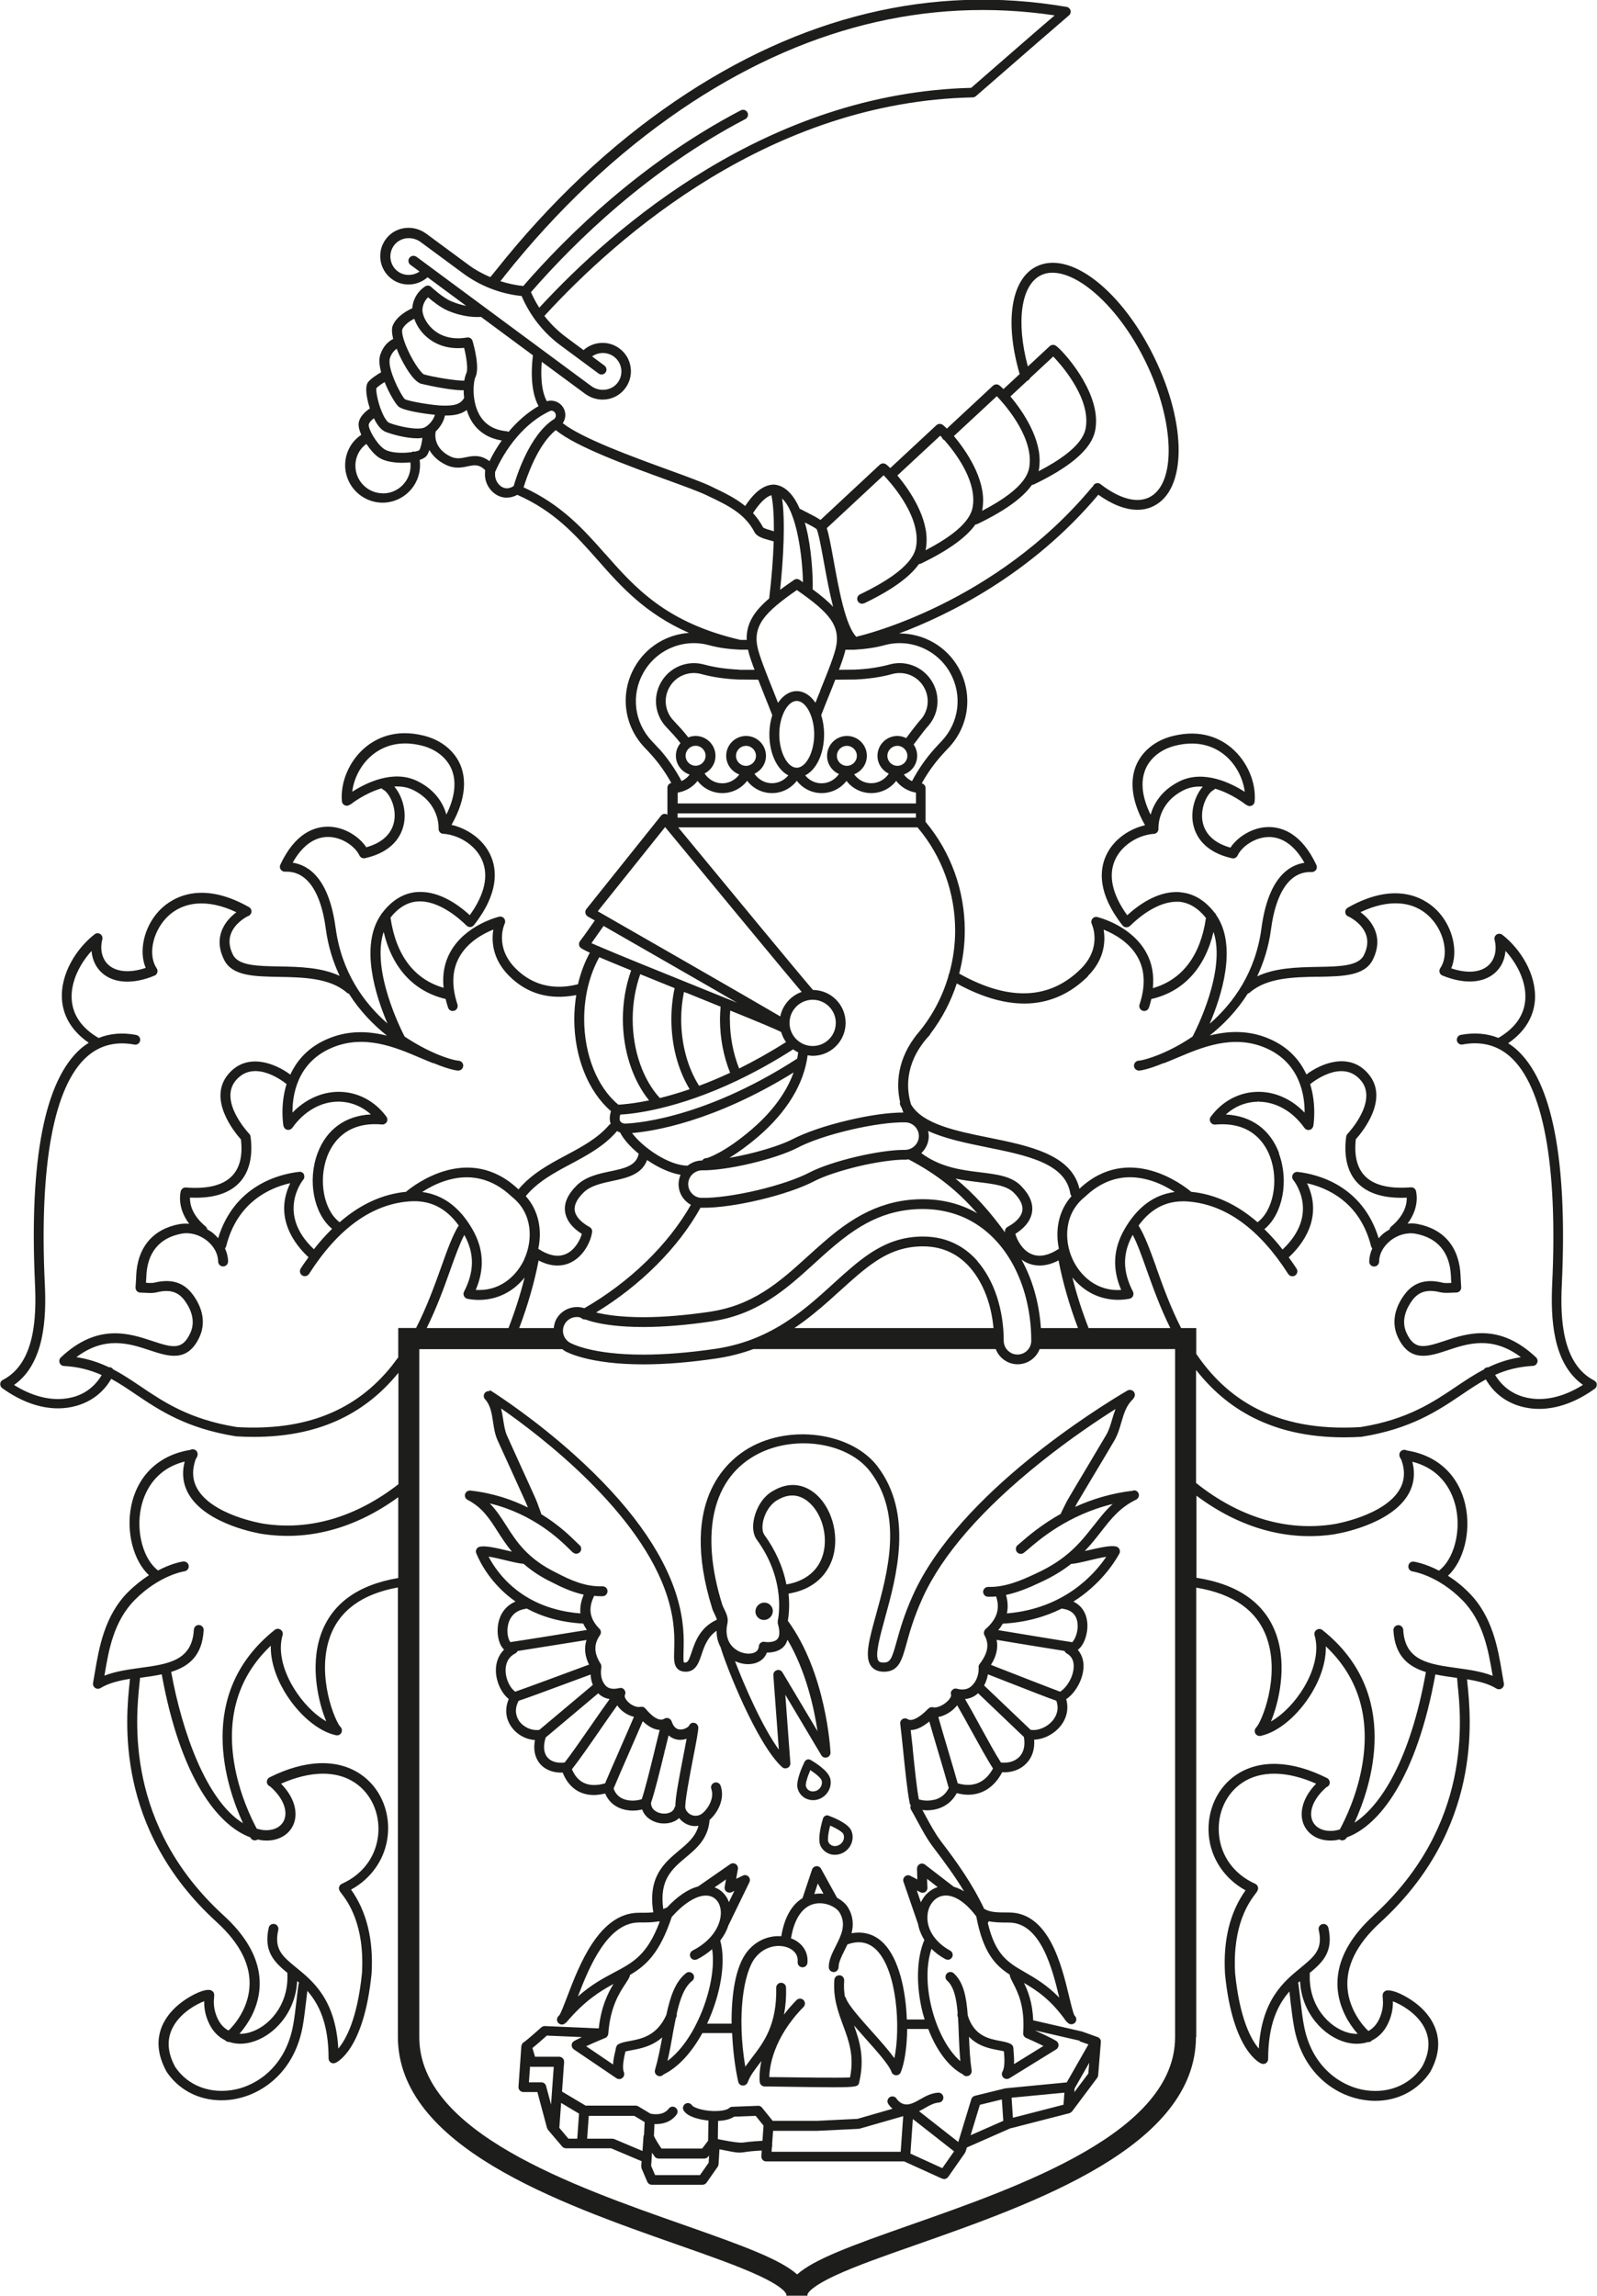 <?xml version="1.0" encoding="UTF-8"?>
<svg id="Capa_2" data-name="Capa 2" xmlns="http://www.w3.org/2000/svg" viewBox="0 0 177.45 255.12">
  <defs>
    <style>
      .cls-1 {
        fill: #1d1d1b;
      }
    </style>
  </defs>
  <g id="OREMUS_NEGRO">
    <path class="cls-1" d="M132.92,226.35v-49.95c4.15.68,6.81,2.57,7.86,5.64,1.49,4.33-.62,9.33-1.2,9.9-.17.17-.21.44-.1.65.12.21.36.33.59.28,1.98-.41,4.23-2.32,5.73-4.85,1.02-1.72,1.55-3.51,1.52-5.1,3.55,3.36,4.92,7.72,4.08,12.98-.56,3.51-1.98,6.36-2.53,7.37-.21.06-.41.1-.61.13-1.13.14-2.06-.27-2.42-1.07-.37-.83-.16-2.25,1.54-3.76,0,0,0,0,0,0,.14-.05.25-.14.32-.27.07-.13.08-.28.03-.42-.05-.14-.14-.25-.27-.32-3.93-1.98-7.52-2.1-10.1-.36-2.11,1.42-3.27,3.98-3.05,6.67.22,2.59,1.74,4.88,4.09,6.16-1.74,2.43-2.51,5.56-2.28,9.33.85,8.53,3.9,9.87,4.03,9.92l.21.04c.11,0,.22-.03.31-.09.15-.1.24-.27.24-.45,0-3.9,1.08-6.04,2.36-7.51.04.32.08.66.12,1.02v.09c.12.95.25,2.03.39,2.78.88,5.01,4.33,7.45,7.27,8.07.59.12,1.18.19,1.76.19,2.52,0,4.74-1.16,6.11-3.21,1.78-3.24.54-5.56-.81-6.94-1.29-1.31-3.52-2.41-4.19-2.06l-.14.11c-.18.2-.16.42-.14.65.04.4.13,1.32-.44,2.46-.28.56-.68.97-1.15,1.23-.65-.6-2.12-2.36-2.32-4.71-.21-2.47,1.01-4.94,3.62-7.33,11.4-10.41,10.11-22.67,9.69-26.7v-.06c-.02-.1-.03-.19-.04-.28,1.21.2,2.37.47,3.27,1.03.09.05.19.08.29.08.11,0,.22-.03.31-.1.18-.12.27-.34.23-.55-.07-.38-.14-.79-.21-1.22-.44-2.63-1.05-6.24-3.67-8.86-.79-.8-1.58-1.41-2.33-1.88,1.73-1.61,2.58-4.83,1.95-7.78-.71-3.36-3.09-5.6-6.52-6.14-.25-.14-.5-.05-.61.03-.2.15-.33.45-.1.85l.09.13c.44,1.2.39,2.3-.15,3.26-1.66,2.98-7.29,3.92-7.35,3.92-5.23.83-10.51-.76-15.3-4.58v-12.56c3.25,4.16,8.24,7.49,16.43,7.49h0c.62,0,1.27-.02,1.95-.06,5.49-.88,8.49-2.9,11.13-4.68.91-.62,1.78-1.2,2.69-1.7.85,1.5,2.23,2.56,3.95,3.02.63.17,1.29.26,1.96.26,2.02,0,4.15-.77,6.16-2.22,0,0,0,0,0,0,.01,0,.02-.01.03-.02.07-.05.12-.11.16-.18,0,0,0,0,.01-.01.01-.03.01-.05.02-.08.01-.04.03-.07.03-.11,0-.03,0-.07,0-.1,0-.04,0-.07-.01-.11,0-.03-.03-.06-.04-.09-.01-.03-.02-.06-.04-.08,0,0-.01,0-.02-.01-.02-.02-.04-.04-.07-.06-.03-.03-.06-.06-.09-.08,0,0,0,0-.02-.01-3.58-1.84-3.77-6.95-3.59-10.64.65-13.87-1.07-22.68-5.11-26.2-.27-.24-.56-.44-.85-.63,2.24-1.53,2.87-3.4,2.97-4.76.21-2.93-1.67-5.77-3.62-7.29-.18-.14-.44-.15-.63-.03-.2.13-.29.37-.23.59.29,1.15.02,2.22-.72,2.87-.89.78-2.38.88-4.1.3.79-1.85.19-4.52-1.43-6.28-1.12-1.22-4.35-3.69-10.05-.47-.2.12-.32.33-.29.54.03.23.17.4.36.45.01,0,1.45.68,1.93,1.97.27.72.19,1.5-.23,2.34-.61,1.21-2.72,1.25-5.16,1.29-2.23.04-4.68.1-6.69,1.05.72-1.54,1.28-3.27,1.54-5.24.54-4.1,2.08-6.35,4.35-6.35h.18s0,0,0,0c.19,0,.37-.09.47-.24.11-.16.12-.36.04-.54-1.63-3.49-3.78-4.22-5.29-4.22-1.83,0-3.51,1.14-4.26,2.29-2.35-.66-3-2.05-3.13-3.11-.18-1.52.63-2.99,1.25-3.29.07-.04.13-.09.18-.15,1.85.54,3.36,1.73,3.38,1.75.05.04.11.07.17.09.07.05.15.08.24.09.14.01.28-.03.4-.12.11-.1.18-.23.2-.38.18-2.13-.82-4.46-2.55-5.94-1.23-1.05-3.37-2.14-6.56-1.34-1.93.48-3.42,1.69-4.08,3.31-.53,1.31-.75,3.51,1.01,6.6-1.63.37-3.49,1.5-4.34,3.39-.71,1.57-.96,4.18,1.85,7.75.09.12.24.19.4.2.14.01.31-.05.43-.16,1.74-1.71,3.6-2.68,5.16-2.68h.28c1.12.1,2.12.71,2.99,1.8-.61,4.2-2.65,6.87-5.9,7.8.15-1.46-.09-2.8-.75-3.98-1.66-2.99-5.27-3.88-5.42-3.92-.21-.05-.42.02-.55.19-.13.16-.16.39-.07.58.05.11,1.18,2.61-1.22,4.99-3.43,3.41-7.94,3.61-13.39.59-.05-.03-.08-.04-.12-.07.41-1.56.62-3.16.62-4.79,0-4.44-1.55-8.72-4.36-12.07v-3.75c0-.26-.18-.47-.42-.52.62-1.13,1.37-2.18,2.22-3.13.24-.27.49-.54.76-.82,2.29-2.41,2.73-5.97,1.12-8.87-1.37-2.44-3.92-3.85-6.61-3.84,5.37-2.01,14.65-6.51,22.13-15.41,1.53,1.09,3.02,1.67,4.34,1.67.64,0,1.24-.13,1.78-.4,3.7-1.8,3.74-9.06.1-16.53-1.75-3.6-4.06-6.62-6.48-8.51-2.45-1.91-4.8-2.48-6.6-1.6-2.84,1.38-3.58,6.16-1.88,11.96l-1.8,1.67c-.21-.21-.38-.36-.48-.43-.21-.14-.49-.12-.68.05l-5.13,4.77c-.21-.21-.38-.36-.48-.43-.21-.14-.49-.12-.68.05l-5.13,4.77c-.21-.21-.38-.36-.48-.43-.21-.14-.49-.12-.68.05l-6.59,6.14c-.48-.31-.99-.58-1.45-.81l-.08-.04c-.21-.1-.41-.21-.61-.32-.05-.03-.11-.04-.16-.05-.72-1.67-1.68-2.61-2.86-2.71-1.39,0-2.46,1.26-3.21,2.38-1.08-.88-2.35-1.49-3.59-2.08l-.33-.16c-.85-.4-2.5-1.01-4.42-1.71-4.18-1.52-9.8-3.57-11.93-5.25.24-.36.35-.8.25-1.24-.09-.42-.34-.78-.7-1.01-.36-.23-.79-.31-1.21-.22l-.1.04c-.7-1.25-.67-3.23-.57-4.39l4.81,3.55c.57.42,1.25.65,1.95.65.95,0,1.84-.42,2.43-1.15.55-.68.8-1.53.69-2.39-.11-.87-.55-1.63-1.26-2.15-1.22-.9-2.88-.79-3.98.19l-1.94-1.44c-.91-.68-1.72-1.47-2.41-2.36,8.21-8.96,25.14-23.8,47.59-24.28.13,0,.25-.05.35-.13,4.71-4.11,9.95-8.65,10.29-8.93.15-.1.24-.26.25-.44,0-.15-.05-.29-.15-.39s-.23-.17-.38-.18h-.02s0,0,0,0c-14.88-2.52-29.49,1.02-43.4,10.49-7.23,4.92-13.92,11.24-19.9,18.77-.23.29-.39.49-.48.59l-.17.19c-.84-.37-1.66-.8-2.41-1.36l-4.69-3.46c-1.39-1.03-3.31-.83-4.38.45-.57.68-.82,1.53-.72,2.41.1.86.56,1.65,1.26,2.17,1.19.88,2.84.8,3.98-.19l4.29,3.17c-.49-.09-1.06-.25-1.69-.52-.94-.4-2.18-1.56-2.2-1.58-.17-.17-.44-.2-.65-.07-.05.03-1.32.78-1.45,2.42,0,0,0,.01,0,.02-.58.26-1.69.87-2.14,1.85-.17.36-.14.9.02,1.56-.46.23-1.09.72-1.43,1.74-.18.53-.11,1.23.09,1.96-.38.22-1.07.65-1.43,1.07-.3.36-.3,1.15,0,2.35.04.14.1.36.18.6-.47.32-1.06.83-1.22,1.48-.1.4.03.92.26,1.45-.37.26-.71.56-.98.92-.53.72-.81,1.57-.81,2.46,0,2.29,1.87,4.16,4.16,4.16s4.16-1.87,4.16-4.16c0-.2-.01-.39-.04-.59.41-.13.68-.31.83-.54.1-.16.18-.35.25-.56.34.59.89,1.18,1.78,1.62,1,.5,1.79.34,2.49.19.73-.15,1.22-.25,1.93.42h0s-.02.32-.02.32c-.09,1.38.97,2.66,2.27,2.74h.15c.41,0,.81-.11,1.17-.31,4.13,1.82,6.46,4.45,8.92,7.23,2.59,2.94,5.26,5.95,10.15,8.11-2.48.17-4.79,1.57-6.06,3.85-1.62,2.9-1.17,6.46,1.12,8.87.27.28.52.55.76.82.86.95,1.6,2.01,2.22,3.13-.24.06-.43.26-.43.52v3.01c-.08-.05-.18-.09-.29-.1-.17,0-.32.08-.42.21l-8.3,10.38s-.01.03-.02.04c0,.01-.02.02-.03.03-.01.02-.01.04-.02.06-.01.03-.03.07-.04.11,0,.03,0,.07,0,.1,0,.02,0,.04,0,.06,0,.01.01.03.01.04,0,.04.02.07.03.1.01.03.03.06.04.09.02.03.04.06.07.08.02.02.02.04.04.05.01,0,.03.01.04.02.01,0,.02.02.03.03.02.01.31.18.79.45-.45.65-1.22,1.76-1.64,2.29-.15.2-.15.48,0,.68.09.11.37.28,1.09.61-.58,1.06-1.02,2.24-1.32,3.51-1.09.26-4.2.96-6.92-1.75-2.39-2.39-1.27-4.88-1.22-4.99.09-.19.06-.42-.07-.58-.13-.16-.35-.24-.55-.19-.15.04-3.76.93-5.42,3.92-.66,1.18-.9,2.52-.75,3.98-3.25-.93-5.29-3.6-5.9-7.8.87-1.1,1.88-1.71,2.99-1.79,2.29-.17,4.58,1.81,5.46,2.68.11.11.27.17.42.16.16,0,.3-.09.4-.21,2.81-3.57,2.56-6.19,1.85-7.75-.85-1.89-2.71-3.02-4.34-3.39,1.76-3.09,1.54-5.29,1.01-6.6-.66-1.62-2.15-2.83-4.08-3.31-3.18-.8-5.32.29-6.56,1.34-1.73,1.47-2.73,3.81-2.55,5.94.01.15.08.28.2.38.11.09.26.14.4.12.09,0,.17-.04.24-.09.06-.02.12-.05.18-.09.02-.02,1.53-1.21,3.39-1.75.05.06.11.11.18.15.62.31,1.43,1.78,1.25,3.29-.13,1.06-.78,2.45-3.13,3.11-.75-1.15-2.42-2.29-4.26-2.29-1.52,0-3.66.73-5.29,4.22-.08.17-.07.38.04.54.1.15.28.24.47.24h.19c2.27,0,3.81,2.24,4.35,6.34.26,1.97.82,3.7,1.54,5.24-2.01-.95-4.47-1.01-6.69-1.05-2.44-.04-4.55-.08-5.16-1.29-.42-.84-.5-1.63-.23-2.34.42-1.13,1.55-1.79,1.89-1.96h0c.21-.06.36-.24.39-.46.03-.22-.08-.44-.27-.54-5.7-3.23-8.93-.75-10.05.47-1.62,1.76-2.22,4.43-1.43,6.28-1.72.58-3.21.47-4.1-.3-.74-.64-1.01-1.72-.72-2.87.06-.23-.04-.46-.23-.59-.19-.13-.45-.12-.63.03-1.96,1.52-3.84,4.36-3.62,7.29.1,1.36.73,3.22,2.97,4.76-.29.19-.58.39-.86.63-4.04,3.52-5.76,12.33-5.11,26.2.17,3.68,0,8.8-3.59,10.64,0,0-.01,0-.02.01-.03.02-.06.04-.08.07-.03.02-.06.05-.08.07,0,0-.01,0-.01.01-.02.02-.02.05-.03.07-.01.03-.04.05-.04.08,0,0,0,.02,0,.02,0,.03,0,.06-.01.1,0,.04,0,.08,0,.11,0,.03.02.06.03.09,0,.03.01.06.03.09,0,0,0,0,.01.01.04.07.09.13.15.18.01,0,.02.02.04.02,2.01,1.45,4.14,2.22,6.16,2.22.67,0,1.33-.09,1.96-.26,1.72-.46,3.1-1.53,3.95-3.02.91.5,1.78,1.08,2.69,1.7,2.64,1.78,5.63,3.8,11.18,4.69.67.04,1.33.06,1.97.06,6.92,0,12.18-2.34,16.07-7.12v12.38c-4.71,3.66-9.89,5.19-15.02,4.38-.23-.04-5.7-.96-7.35-3.92-.53-.96-.58-2.05-.15-3.26l.09-.13c.3-.52-.03-.8-.1-.85-.03-.02-.3-.21-.61-.03-3.43.55-5.81,2.79-6.53,6.14-.63,2.95.23,6.17,1.95,7.78-.74.48-1.53,1.09-2.33,1.88-2.62,2.63-3.22,6.23-3.67,8.87-.07.43-.14.84-.21,1.22-.04.21.05.43.23.55.09.06.2.1.31.1.1,0,.2-.03.29-.08.9-.56,2.06-.83,3.27-1.03,0,.09-.02.18-.03.29v.06c-.43,4.03-1.72,16.29,9.68,26.69,2.62,2.39,3.84,4.86,3.62,7.33-.2,2.35-1.67,4.11-2.32,4.71-.48-.26-.87-.66-1.16-1.23-.57-1.14-.48-2.07-.44-2.46.02-.23.05-.45-.14-.65l-.15-.11c-.67-.36-2.9.75-4.19,2.06-1.36,1.38-2.6,3.7-.79,6.98,1.35,2.01,3.57,3.16,6.08,3.16.58,0,1.18-.06,1.77-.19,2.93-.62,6.38-3.06,7.27-8.07.14-.74.26-1.79.38-2.79.05-.4.09-.76.13-1.11,1.28,1.46,2.36,3.61,2.36,7.51,0,.18.09.35.24.45.09.06.2.09.3.09l.21-.04c.13-.05,3.18-1.39,4.03-9.95.22-3.75-.55-6.88-2.28-9.31,2.35-1.28,3.87-3.57,4.09-6.16.23-2.69-.94-5.25-3.05-6.67-2.58-1.74-6.17-1.61-10.1.36-.13.07-.23.18-.27.32-.05.14-.04.29.03.42.07.13.18.22.31.27,1.7,1.51,1.91,2.93,1.54,3.76-.36.81-1.29,1.22-2.42,1.07-.21-.03-.41-.09-.61-.14-.55-1.02-1.96-3.86-2.52-7.35-.84-5.25.54-9.62,4.08-12.98-.04,1.59.5,3.38,1.52,5.1,1.51,2.53,3.76,4.44,5.73,4.85.24.05.48-.06.59-.28.11-.21.07-.48-.1-.65-.58-.57-2.68-5.58-1.2-9.9,1.03-3,3.59-4.87,7.58-5.59v49.91c0,12.19,17.91,18.49,31.01,23.09,3.65,1.28,6.8,2.39,9.08,3.45,3.02,1.4,3.08,2.1,3.08,2.11v.13h2.34s0-.13,0-.13c0,0,.06-.7,3.08-2.11,2.28-1.06,5.43-2.17,9.09-3.45,13.08-4.6,31-10.89,31-23.08ZM33.17,220.45c-.07.47-.14,1.06-.21,1.69l-.02.19c-.11.95-.23,1.94-.36,2.63-.79,4.47-3.83,6.65-6.41,7.19-2.72.57-5.28-.38-6.69-2.48-.94-1.7-.98-3.27-.14-4.66.88-1.45,2.48-2.33,3.35-2.66-.02.88.17,1.74.59,2.57.41.82,1.01,1.42,1.74,1.77.08.09.19.16.31.18h.07s.04,0,.05,0c.73.25,1.56.28,2.45.04,2.44-.64,4.93-3.2,5.12-6.8.07.06.14.13.21.19-.02.05-.05.09-.05.15ZM27.85,204.22c.1.16.27.26.47.26.1,0,.2-.03.29-.08,0,0,.01-.01.02-.02.14.03.27.06.41.08.2.02.39.04.58.04,1.37,0,2.48-.65,2.97-1.74.49-1.09.35-2.82-1.36-4.58,3.26-1.44,6.16-1.49,8.23-.09,1.78,1.2,2.76,3.38,2.57,5.67-.21,2.44-1.66,4.45-3.97,5.51-.14.05-.25.14-.32.25-.2.34.01.61.22.88.64.84,2.58,3.39,2.26,8.83-.51,5.09-1.79,7.39-2.63,8.38-.31-5.43-2.8-7.47-4.64-8.97-1.57-1.28-2.52-2.06-2.03-4.21.07-.29-.12-.59-.41-.66-.3-.06-.59.12-.65.41-.59,2.62.59,3.8,2.08,5.03,0,.03-.02.06-.01.1.17,3.47-2.09,5.96-4.31,6.54-.35.09-.69.13-1.01.12.52-.6,1.05-1.38,1.36-2,1.3-2.6,1.82-6.64-3.13-11.16-10.99-10.03-9.74-21.88-9.34-25.77.03-.24.05-.44.06-.62.07,0,.13-.02.2-.03.75-.1,1.5-.21,2.21-.36,2.08,11.5,6.23,16.79,9.84,18.11.02.04.04.06.04.07ZM44.25,175.33c-4.52.76-7.43,2.88-8.62,6.34-1.22,3.55-.2,7.62.62,9.58-1.34-.76-2.7-2.16-3.68-3.81-1.23-2.06-1.65-4.16-1.17-5.76.07-.23-.02-.48-.22-.61-.2-.14-.46-.13-.65.02-8.92,7.1-5.37,17.49-3.53,21.48-4.06-2.49-6.77-10.14-7.98-16.81,1.94-.6,3.45-1.78,3.61-4.63,0-.15-.04-.29-.14-.4-.1-.11-.23-.17-.37-.18-.14-.01-.28.03-.39.13-.11.1-.18.24-.19.39-.19,3.45-2.85,3.82-5.94,4.24-1.36.19-2.77.38-4,.87l.03-.16c.44-2.63.99-5.9,3.37-8.28,2.7-2.71,5.39-3.14,5.5-3.16.3-.04.51-.32.47-.62-.04-.3-.32-.5-.62-.47-.08.01-1.23.18-2.79,1-1.62-1.22-2.47-4.26-1.89-6.97.33-1.55,1.4-4.26,4.85-5.13-.33,1.28-.19,2.48.41,3.56,1.95,3.49,8.07,4.46,8.13,4.47,5.2.82,10.41-.59,15.19-4.07v8.96ZM152.07,226.89h.07c.13-.03.23-.1.31-.19.72-.35,1.32-.95,1.73-1.77.42-.84.61-1.68.59-2.57.87.33,2.47,1.21,3.35,2.66.84,1.39.8,2.95-.11,4.62-1.43,2.13-4,3.09-6.72,2.52-2.58-.55-5.62-2.72-6.42-7.2-.14-.7-.25-1.72-.37-2.71l-.02-.18c-.07-.6-.14-1.16-.2-1.61,0-.05-.03-.1-.05-.15.07-.06.14-.13.22-.19.19,3.6,2.68,6.16,5.12,6.8.89.23,1.72.2,2.45-.04.02,0,.04.02.05.02ZM152.63,212.82c-4.95,4.52-4.44,8.56-3.13,11.16.31.63.84,1.41,1.36,2-.32,0-.66-.03-1.01-.12-2.22-.58-4.48-3.07-4.31-6.54,0-.03-.01-.06-.02-.1,1.49-1.23,2.67-2.41,2.08-5.03-.07-.29-.36-.48-.66-.41-.14.03-.26.12-.34.24-.08.12-.1.27-.07.41.49,2.15-.46,2.93-2.03,4.22-1.83,1.5-4.32,3.54-4.63,8.96-.84-.98-2.12-3.28-2.63-8.35-.32-5.46,1.62-8.01,2.26-8.85.2-.27.41-.54.22-.88-.06-.11-.18-.2-.3-.25-2.32-1.06-3.78-3.08-3.98-5.52-.19-2.3.79-4.47,2.57-5.67,2.07-1.4,4.98-1.35,8.23.09-1.7,1.76-1.85,3.49-1.36,4.58.49,1.09,1.6,1.74,2.97,1.74.19,0,.39-.01.58-.04.13-.02.27-.05.41-.08,0,0,.01.01.02.02.09.05.18.08.28.08.19,0,.37-.1.47-.26,0,0,.02-.03.04-.07,3.61-1.32,7.76-6.61,9.84-18.11.72.15,1.47.26,2.21.36.07,0,.13.02.2.03.01.16.03.34.05.54v.08c.42,3.89,1.66,15.74-9.33,25.77ZM148.39,170.44c.06,0,6.18-.98,8.13-4.47.6-1.08.74-2.28.41-3.56,3.45.88,4.52,3.58,4.85,5.13.58,2.71-.27,5.75-1.89,6.97-1.56-.81-2.72-.99-2.79-1-.31-.04-.57.17-.61.47-.04.3.17.58.47.62.11.02,2.8.44,5.5,3.16,2.37,2.38,2.92,5.65,3.37,8.28l.03.16c-1.23-.49-2.63-.68-4-.87-3.08-.43-5.75-.79-5.94-4.24,0-.15-.08-.29-.19-.39-.11-.1-.25-.14-.38-.13-.15,0-.28.07-.38.18-.1.11-.15.25-.14.4.16,2.85,1.67,4.03,3.61,4.63-1.75,9.77-5.02,14.85-7.94,16.74,1.85-4.03,5.31-14.35-3.56-21.41-.19-.15-.45-.16-.65-.02-.2.13-.29.38-.22.61.48,1.6.05,3.7-1.17,5.76-.98,1.65-2.33,3.04-3.68,3.81.82-1.96,1.84-6.03.62-9.58-1.21-3.53-4.22-5.66-8.9-6.39v-9.12c4.85,3.63,10.18,5.11,15.47,4.27ZM165.36,151.92c-.09,0-.17,0-.26.04-.09.04-.16.11-.22.2-1.07.56-2.06,1.22-3.07,1.9-2.55,1.72-5.43,3.67-10.63,4.5-9.68.59-14.99-3.32-18.26-8.14v-2.86h-1.68c-1.19-2.33-2.04-4.7-2.78-6.78v-.03c-.68-1.88-1.27-3.5-1.95-4.58,1.44-1.98,3.26-2.86,5.56-2.67,4.15.35,7.87,3.05,11.07,8.05.16.25.5.33.76.17.25-.16.33-.5.17-.76-.28-.44-.58-.85-.87-1.26,1.48-1.37,3.88-4.38,2.03-8.23,2.24.5,5.89,2.08,7.12,7.01.02.09.07.16.13.23-.21.47-.33.96-.34,1.46,0,.15.05.28.16.39s.24.16.39.16c.3,0,.54-.24.55-.54,0-.83.44-1.66,1.2-2.29.83-.69,1.91-.99,2.87-.81,2.46.46,3.81,2.1,3.91,4.74,0,.22.02.44.04.72h-.03c-.35.02-.69.04-.96-.03-1.83-.45-3.21-.02-4.2,1.31-1.17,1.57-1.44,3.24-.76,4.72,1.33,2.89,3.48,2.17,5.55,1.48,2.2-.74,4.93-1.64,8.13.77-1.38.21-2.54.61-3.61,1.12ZM108.61,140.11c-.65-.74-1.38-1.33-2.18-1.77-1.17-.64-2.44-.95-3.89-.95-1.11,0-2.15.17-3.16.51-.9.3-1.78.75-2.71,1.36-1.36.9-2.71,2.12-4.13,3.41-.38.34-.76.69-1.16,1.05-1.15,1.02-2.55,2.21-4.2,3.26-2.41,1.53-4.91,2.47-7.66,2.88-2.93.43-5.63.65-8.06.65-5.62,0-7.88-1.19-8.12-1.32-.2-.11-.38-.27-.51-.46-.34-.48-.37-1.11-.08-1.62.27-.48.78-.78,1.34-.78.11,0,.22.01.32.03l.21.1v.03h.06s0,.05,0,.05h.07v.03l.15.02.04.03.02-.02h.02s0,0,0,0h0s.01,0,.01,0h.05s0,0,0,0c.21.08.56.2,1.07.32,1,.24,2.73.52,5.36.52,2.26,0,4.81-.21,7.59-.62,2.31-.35,4.34-1.1,6.38-2.38,1.75-1.09,3.27-2.44,4.95-3.97l.2-.18c.96-.88,1.96-1.78,3.04-2.62,1.8-1.4,3.44-2.29,5.18-2.81,1.18-.35,2.43-.53,3.72-.53,1.47,0,2.86.26,4.15.76,1.22.48,2.33,1.18,3.31,2.08,1.78,1.63,3.12,3.91,3.89,6.6.47,1.66.71,3.41.71,5.2,0,.84-.69,1.53-1.53,1.53s-1.53-.69-1.53-1.53c0-1.68-.26-3.36-.75-4.87-.5-1.55-1.26-2.93-2.19-3.99ZM110.39,147.56h-22.13c1.49-1,2.78-2.09,3.85-3.04.39-.34.76-.69,1.13-1.02l.04-.03c1.39-1.26,2.7-2.45,4-3.31.84-.56,1.64-.96,2.45-1.23.9-.3,1.82-.45,2.81-.45,1.26,0,2.36.27,3.36.82.69.38,1.33.9,1.88,1.53.83.95,1.52,2.19,1.98,3.6.32.98.53,2.04.63,3.12ZM76.63,121.02c-1.22.42-2.33.74-3.31.98-1.89-2.05-3.02-5.31-3.02-8.76,0-1.75.3-3.46.84-5,1.09.44,2.35.95,3.82,1.55-.24,1.11-.36,2.27-.36,3.45,0,2.89.72,5.61,2.03,7.78ZM81.13,119.19c-1.22.57-2.37,1.05-3.45,1.45-1.28-2.02-1.99-4.63-1.99-7.4,0-1.03.11-2.05.31-3.03.1.04.19.08.29.12h.04c1.24.51,2.52,1.03,3.74,1.52-.04.46-.07.93-.07,1.39,0,2.11.4,4.15,1.13,5.96ZM81.09,113.24c0-.32.03-.64.05-.96,2.92,1.18,5.3,2.17,5.66,2.39.12.4.29.78.54,1.11-1.83,1.16-3.58,2.13-5.21,2.94-.66-1.66-1.03-3.54-1.03-5.49ZM82.03,119.99h.03s.02-.02.03-.02c1.88-.9,3.9-2.01,6.04-3.38.17.13.36.24.56.34-.02.23-.07.46-.11.69-10.91,7.05-18.86,7.22-19.18,7.22-.01,0-.35-.04-.48-.26-.1-.16-.09-.41,0-.74,1.33-.07,6.22-.54,13.12-3.84ZM87.73,113.65c0-1.41,1.15-2.57,2.57-2.57s2.57,1.15,2.57,2.57-1.15,2.57-2.57,2.57-2.57-1.15-2.57-2.57ZM103.12,125.65c1.84.86,4.18,1.34,6.48,1.81,4.53.92,8.81,1.79,9.33,5.17.02.1.07.19.13.27-1.51,1.69-1.81,3.9-1.4,5.85-1.18.77-2.23.97-3.11.56-.9-.41-1.51-1.42-1.73-2.22,1.38-.87,1.77-1.81,1.86-2.45.13-.96-.29-1.93-1.26-2.91-1.06-1.06-2.66-1.25-4.52-1.48-2.07-.25-4.41-.55-6.53-2.13.5-.47.81-1.12.83-1.85,0-.22-.03-.43-.07-.63ZM124.58,143.32c-2.75.19-4.59-1.63-5.41-3.43-.97-2.13-.92-5.09,1.4-6.93,1.51-1.44,3.19-2.16,4.99-2.16.81,0,1.66.15,2.53.44.98.33,1.83.81,2.44,1.2-2.31.29-4.19,1.7-5.6,4.17-1.24,2.18-1.35,4.38-.35,6.71ZM111.67,136.93c-1.65-2.28-3.38-4.25-5.5-5.98.91.19,1.79.3,2.6.4,1.65.2,3.08.37,3.87,1.16.72.71,1.04,1.38.96,1.98-.06.45-.39,1.13-1.62,1.82l-.04.02c-.19.11-.3.32-.27.54,0,.02,0,.04,0,.05ZM108.56,134.79c-.47-.27-.96-.51-1.47-.71-1.41-.56-2.94-.84-4.56-.84-1.39,0-2.74.19-4.02.58-1.87.56-3.63,1.51-5.54,2.99-1.11.87-2.17,1.83-3.1,2.67l-.2.18c-1.63,1.49-3.12,2.8-4.79,3.85-1.91,1.2-3.81,1.9-5.97,2.23-2.72.4-5.22.61-7.43.61-2.52,0-4.17-.27-5.1-.49-.06-.01-.09-.03-.14-.04,4.94-3.01,9.14-7.2,11.6-11.64.04,0,.08.01.11.01h.23c1.6,0,3.86-.31,6.2-.87,2.47-.58,4.7-1.35,6.13-2.1,1.03-.54,2.9-1.16,4.9-1.64,1.99-.47,4.01-.75,5.12-.73h.04c.14,0,.27-.02.4-.04.02.02.04.04.07.05,2.96,1.56,5.27,3.35,7.52,5.92ZM100.54,127.76h-.13c-1.26,0-3.26.29-5.26.76-2.08.49-4.05,1.15-5.16,1.73-1.35.71-3.5,1.44-5.87,2-2.39.56-4.64.87-6.15.84-.41,0-.79-.17-1.07-.47-.28-.29-.44-.68-.43-1.09.02-.83.71-1.5,1.56-1.5,1.24.02,3.3-.26,5.39-.76,2.08-.49,4.05-1.15,5.16-1.73,1.35-.71,3.49-1.44,5.87-2,2.39-.56,4.63-.87,6.15-.84.84.02,1.51.71,1.5,1.56-.02.83-.72,1.5-1.56,1.5ZM78.01,128.94h0c-.6,0-1.15.22-1.6.57,0,0-.02,0-.02,0-2.08,0-4.99-2.04-6.16-3.62,2.3-.19,9.06-1.23,17.95-6.73-.96,2.69-2.95,4.87-4.66,6.33-2.96,2.54-4.86,3.18-5.04,3.19-.2,0-.36.11-.46.27ZM68.91,125.84c.39.76,1.14,1.6,2.07,2.36,0,.02-.02.04-.03.07-.29,1.27-1.6,1.55-3.12,1.87-1.3.27-2.76.58-3.78,1.6-.97.97-1.4,1.95-1.26,2.91.09.63.48,1.57,1.86,2.44-.22.8-.83,1.81-1.73,2.22-.88.41-1.93.22-3.11-.56.42-1.96.12-4.17-1.39-5.85,0,0,0,0,0,0,1.33-1.61,3.19-2.61,5-3.57,1.81-.97,3.69-1.97,5.1-3.61.01-.01.02-.03.03-.05.13.07.26.13.38.16ZM58.27,139.89c-.78,1.71-2.49,3.44-5.02,3.44-.13,0-.26,0-.39-.01,1-2.34.89-4.54-.35-6.71-1.41-2.47-3.29-3.87-5.6-4.17.61-.4,1.46-.87,2.44-1.2,2.79-.94,5.33-.36,7.55,1.75,2.29,1.81,2.33,4.77,1.36,6.9ZM51.56,143.52c-.08.15-.08.34,0,.49.08.15.22.27.39.3.42.08.84.12,1.26.12,2.02,0,3.83-.91,5.08-2.49-.46,1.86-1.07,3.76-1.79,5.62h-9.09c1.1-2.23,1.91-4.44,2.61-6.42.56-1.57,1.06-2.95,1.57-3.93,1.14,2.05,1.13,4.06-.03,6.31ZM59.83,140.04c.73.38,1.43.57,2.11.57.5,0,.98-.1,1.42-.31,1.56-.72,2.32-2.48,2.43-3.42.03-.22-.08-.43-.27-.54l-.04-.02c-1.22-.69-1.55-1.37-1.62-1.82-.08-.6.24-1.27.96-1.98.79-.79,2.04-1.05,3.24-1.31,1.61-.34,3.25-.71,3.84-2.32,1.19.81,2.52,1.44,3.72,1.64-.13.31-.21.64-.22.99-.02,1.01.54,1.89,1.37,2.34-2.52,4.43-6.81,8.6-11.84,11.49,0,0,0,0,0,0-1.17-.38-2.49.1-3.11,1.21-.17.31-.25.65-.29,1h-3.84c.95-2.51,1.69-5.07,2.16-7.52ZM113.52,139.96c.18.13.37.24.57.34.44.2.92.31,1.42.31.68,0,1.39-.19,2.11-.57.47,2.45,1.21,5,2.16,7.52h-4.12c-.1-1.4-.33-2.77-.71-4.09-.36-1.26-.85-2.43-1.44-3.51ZM119.16,141.93c1.26,1.58,3.06,2.49,5.08,2.49.41,0,.84-.04,1.26-.12.17-.03.32-.14.39-.3.08-.16.07-.34,0-.49-1.17-2.26-1.17-4.26-.03-6.31.52.98,1.01,2.36,1.57,3.94.68,1.9,1.48,4.15,2.61,6.42h-9.08c-.73-1.87-1.34-3.76-1.8-5.62ZM142.13,128.13c-.99-2.64-3.09-4.16-5.92-4.3,1.01-.92,2.28-1.42,3.61-1.42v-.13l.05.13c1.93.02,3.78,1.08,5.07,2.91.11.15.28.24.47.23.28-.01.48-.2.53-.52,0-.04.37-2.21-.36-4.57,0,0,0,0,0,0,.14-.12,3.51-2.9,5.62-.43,1.95,2.28-1.33,5.8-1.47,5.95-.08.08-.13.19-.15.31-.29,2.18.14,3.96,1.24,5.12,1.15,1.21,2.99,1.77,5.49,1.66.02.61-.17,1.91-1.73,3.21-.1.08-.16.2-.18.32-.24.14-.47.28-.69.46-.2.16-.36.34-.52.52-1.81-5.91-6.85-7.13-9-7.37-.22-.03-.43.09-.54.28-.11.2-.09.43.05.61.13.16,2.99,3.8-1.19,7.73-.65-.84-1.33-1.59-2.02-2.26,2.03-1.66,2.76-5.35,1.61-8.42ZM146.42,108.53c2.8-.05,5.21-.09,6.12-1.9.6-1.21.66-2.36.18-3.43-.38-.85-1.02-1.46-1.55-1.85,3.19-1.52,6.04-1.28,7.86.7,1.51,1.64,1.96,4.12,1,5.53-.09.14-.12.31-.07.46.05.16.16.29.32.35,2.36.97,4.48.87,5.8-.27.71-.61,1.13-1.48,1.2-2.47,1.2,1.31,2.35,3.35,2.2,5.42-.13,1.74-1.13,3.17-2.99,4.25-1.25-.5-2.65-.62-4.17-.34-.3.06-.49.34-.44.64.03.15.11.27.23.35.12.08.26.11.41.08,2.03-.38,3.79.06,5.22,1.3,3.72,3.24,5.36,12,4.73,25.32-.17,3.72.02,8.81,3.42,11.2-2.23,1.41-4.52,1.9-6.54,1.35-1.4-.38-2.51-1.26-3.22-2.46,1.21-.54,2.54-.91,4.2-1,.22-.01.41-.15.48-.36.08-.21.02-.44-.14-.59-4.09-3.85-7.61-2.68-10.18-1.82-2.28.76-3.33,1.01-4.21-.9-.68-1.48.11-2.89.64-3.61.72-.97,1.67-1.25,3.06-.91.42.1.86.08,1.29.06.17,0,.35-.02.54-.02.15,0,.29-.06.4-.17.1-.11.16-.26.15-.41l-.04-.62c-.01-.24-.03-.44-.03-.64-.12-3.17-1.83-5.22-4.8-5.78-.36-.07-.72-.07-1.09-.04,1.42-1.87.95-3.55.93-3.64-.07-.25-.3-.41-.57-.39-2.41.19-4.14-.24-5.13-1.29-.85-.9-1.18-2.26-.98-4.05.72-.8,3.77-4.5,1.38-7.28-2.11-2.47-5.27-1.13-6.87.08-.7-1.53-1.94-3.02-4.12-3.96-2.32-1-4.58-.88-6.62-.37,1.53-1.21,3.02-2.75,4.23-4.66.08-.02.15-.05.22-.11,1.89-1.66,4.89-1.71,7.53-1.76ZM127.26,85.51c.53-1.29,1.74-2.26,3.33-2.66,2.73-.68,4.54.23,5.58,1.12,1.18,1,1.96,2.53,2.14,4.01-1.43-.92-4.54-2.52-7.27-1.16-2.04,1.02-2.86,2.54-3.19,3.7-.94-1.91-1.15-3.62-.59-5ZM131.11,99.12c-.13,0-.25-.01-.38-.01-2.16,0-4.14,1.36-5.48,2.58-1.66-2.3-2.13-4.42-1.35-6.15.8-1.78,2.77-2.8,4.3-2.89.14,0,.28-.07.38-.18.09-.11.15-.25.14-.4,0-.11-.14-2.81,2.81-4.28.68-.34,1.4-.43,2.12-.39-.75.85-1.31,2.33-1.13,3.82.15,1.21.91,3.36,4.37,4.14.25.06.51-.07.62-.3.46-.99,1.93-2.06,3.5-2.06,1.52,0,2.88.99,3.93,2.86-1.82.28-4.04,1.8-4.77,7.25-.65,4.9-3.1,8.32-5.76,10.64,1.29-3.01,3.13-8.64.71-12.11-.02-.04-.03-.09-.06-.13-.02-.03-.05-.04-.07-.06-1.09-1.42-2.39-2.2-3.86-2.31ZM120.88,108.44c1.92-1.91,1.95-3.96,1.75-5.15,1.1.44,2.85,1.37,3.79,3.07.81,1.46.87,3.22.2,5.25-.1.29.06.6.35.69l.17.03c.24,0,.44-.15.52-.37.11-.32.2-.64.27-.96,3.55-.81,5.96-3.43,6.91-7.46,1.42,4.26-1.94,10.9-2.33,11.63-1.24.84-2.44,1.47-3.45,1.89-.01,0-.03.01-.04.02,0,0,0,0,0,0-1.22.51-2.15.75-2.5.77-.3.02-.53.28-.52.58.02.29.26.52.55.52h.03c.37-.02,1.37-.27,2.68-.82.05,0,.1,0,.15-.03.41-.16.84-.34,1.36-.56,2.78-1.18,6.24-2.65,9.85-1.11,3.88,1.67,4.36,5.36,4.34,7.19-1.42-1.48-3.22-2.3-5.08-2.31h-.05c-2.08,0-4.01,1.01-5.3,2.77-.13.17-.14.41-.03.59.11.19.31.3.53.28,4-.36,5.53,2.07,6.09,3.56,1,2.67.36,5.99-1.39,7.29-2.27-1.97-4.73-3.12-7.37-3.38-.83-.7-6.94-5.49-12.42-.34-.88-3.81-5.56-4.77-10.11-5.69-3.61-.73-7.34-1.5-8.6-3.68-.47-1.5-.81-4.37,1.77-7.37l.3-.33.11-.19c1.27-1.67,2.25-3.55,2.9-5.55,5.88,3.23,10.8,2.95,14.6-.82ZM106.13,103.4c0,1.63-.23,3.23-.66,4.78-.04.07-.08.14-.08.22,0,.01,0,.03,0,.04-.67,2.29-1.79,4.43-3.32,6.27l-.02.02c-2.43,2.9-2.47,5.81-2.04,7.7-.03.11-.03.24.02.36.05.12.12.23.18.35.06.17.11.33.17.47-1.62,0-3.79.3-6.18.87-2.47.58-4.7,1.35-6.13,2.09-1.03.54-2.9,1.16-4.9,1.64-.73.17-1.44.32-2.12.43.89-.54,1.95-1.29,3.17-2.33,3.22-2.76,5.11-5.88,5.52-9.06.18.03.37.06.56.06,2.02,0,3.66-1.64,3.66-3.66s-1.62-3.64-3.63-3.66c-1.22-1.4-10.33-12.43-14.97-18.06h26.61s.02.05.04.07c2.66,3.16,4.12,7.2,4.12,11.39ZM87.6,86.14c-.45.55-1.1.88-1.83.88-.79,0-1.5-.41-1.94-1.05.75-.35,1.28-1.11,1.28-1.99,0-1.22-.99-2.21-2.21-2.21s-2.21.99-2.21,2.21c0,.95.61,1.76,1.46,2.07-.44.6-1.13.98-1.89.98-.81,0-1.53-.42-1.97-1.09.72-.37,1.21-1.1,1.21-1.96,0-1.22-.99-2.21-2.21-2.21-.29,0-.56.06-.81.16-.26-.33-.53-.66-.81-.97-.27-.29-.55-.6-.84-.91-.95-1-1.13-2.47-.46-3.67.7-1.26,2.17-1.87,3.55-1.49,1.25.34,2.59.54,4.12.61l2.21.02c.21.54.43,1.1.66,1.67l.07.18c.28.69.56,1.39.83,2.09-.2.64-.32,1.36-.32,2.13,0,2.17.88,3.94,2.11,4.56ZM91.25,79.45c.29-.76.6-1.53.91-2.29.23-.57.45-1.11.65-1.64l2.14-.02h.08c1.52-.07,2.87-.27,4.11-.61,1.38-.38,2.84.23,3.54,1.49.67,1.2.49,2.68-.46,3.67-.15.16-.8.97-1.53,1.96-.3-.15-.63-.24-.98-.24-1.22,0-2.21.99-2.21,2.21,0,.87.52,1.63,1.26,1.98-.44.65-1.15,1.06-1.95,1.06s-1.46-.38-1.9-.99c.82-.32,1.41-1.12,1.41-2.05,0-1.22-.99-2.21-2.21-2.21s-2.21.99-2.21,2.21c0,.9.54,1.68,1.32,2.02-.44.63-1.14,1.03-1.93,1.03-.72,0-1.38-.33-1.82-.88,1.23-.61,2.1-2.38,2.1-4.55,0-.78-.12-1.5-.32-2.14ZM100.82,83.98c0,.61-.5,1.11-1.11,1.11s-1.11-.5-1.11-1.11.5-1.11,1.11-1.11,1.11.5,1.11,1.11ZM94.1,85.09c-.61,0-1.11-.5-1.11-1.11s.5-1.11,1.11-1.11,1.11.5,1.11,1.11-.5,1.11-1.11,1.11ZM88.53,85.3c-1.04,0-1.94-1.73-1.94-3.71s.91-3.71,1.94-3.71,1.94,1.73,1.94,3.71-.91,3.71-1.94,3.71ZM82.89,85.09c-.61,0-1.11-.5-1.11-1.11s.5-1.11,1.11-1.11,1.11.5,1.11,1.11-.5,1.11-1.11,1.11ZM77.29,82.86c.61,0,1.11.5,1.11,1.11s-.5,1.11-1.11,1.11-1.11-.5-1.11-1.11.5-1.11,1.11-1.11ZM77.5,86.75c.65.86,1.67,1.37,2.76,1.37s2.11-.51,2.76-1.37c.65.86,1.67,1.37,2.76,1.37s2.1-.51,2.76-1.37c.65.86,1.67,1.37,2.76,1.37s2.11-.51,2.76-1.36c.65.86,1.67,1.36,2.76,1.36s2.11-.51,2.76-1.36c.45.59,1.08,1,1.78,1.21,0,0,0,0,0,0l.1.02c.11.03.21.07.32.08v1.2h-26.48v-1.2c.13-.02.26-.06.39-.1h.04s0,0,0,0c.7-.21,1.33-.62,1.78-1.21ZM101.77,90.37v.48h-26.48v-.48h26.48ZM105.58,74.76c1.38,2.48,1,5.52-.95,7.58-.27.28-.53.57-.78.84-.98,1.09-1.82,2.3-2.51,3.61-.36-.16-.67-.41-.91-.74.86-.3,1.48-1.11,1.48-2.08,0-.46-.15-.89-.39-1.25.77-1.03,1.39-1.82,1.49-1.92,1.28-1.34,1.53-3.34.62-4.96-.95-1.7-2.92-2.53-4.79-2.01-1.17.32-2.44.51-3.87.57l-1.75.02c.34-.91.56-1.56.68-2.04.02-.07.02-.13.04-.19h.96c1.26-.07,2.36-.23,3.36-.5,2.86-.79,5.87.48,7.32,3.07ZM114.13,42.31c.13-.05.24-.14.31-.26,0-.01,0-.02.01-.04l2.58-2.4c.59.61,3.94,4.22,3.66,7.54-.07.79-.22,2.58-5.29,5.21.07-.29.09-.53.1-.72.24-2.83-1.81-5.91-3.23-7.59l1.87-1.74ZM110.75,44.01c.59.61,3.94,4.22,3.66,7.54-.07.79-.22,2.58-5.29,5.21.07-.29.09-.53.1-.72.24-2.83-1.81-5.91-3.23-7.59l4.77-4.43ZM104.47,48.4s.12.13.2.21c.02.07.06.14.11.19.05.05.11.09.17.12,1.1,1.25,3.41,4.23,3.18,7.01-.07.79-.22,2.58-5.29,5.21.07-.29.09-.53.1-.72.24-2.83-1.81-5.91-3.23-7.59l4.77-4.43ZM98.18,52.8c.59.61,3.94,4.22,3.66,7.54-.07.84-.23,2.8-6.28,5.7-.13.06-.23.17-.28.31-.05.14-.04.29.02.42.09.19.29.31.49.31l.24-.05c3.55-1.7,5.24-3.18,6.07-4.35l.21-.05c3.55-1.71,5.24-3.18,6.07-4.35l.21-.05c3.55-1.7,5.24-3.18,6.07-4.35l.21-.05c6.61-3.17,6.81-5.58,6.9-6.6.33-3.94-3.75-8.36-4.45-8.82-.21-.14-.49-.12-.68.05l-2.43,2.26c-1.33-4.95-.77-9.06,1.46-10.14,1.43-.7,3.51-.07,5.69,1.72,2.24,1.84,4.35,4.64,5.93,7.89,3.26,6.69,3.44,13.59.4,15.07-1.39.68-3.31.15-5.41-1.47-.11-.09-.26-.13-.4-.11-.14.02-.27.09-.36.21-.03.04-.05.09-.07.15-.04.03-.07.05-.1.08-10.78,12.95-25.44,16.45-26.06,16.59-.05.01-.1.04-.14.06-.01-.01-.02-.03-.03-.05-1.19-1.24-1.95-5.44-2.5-8.5-.34-1.88-.55-2.92-.75-3.54l6.32-5.88ZM90.72,58.77c.21.3.56,2.23.82,3.66.29,1.6.62,3.39,1.03,4.99-.6-.65-1.37-1.28-2.27-1.94.03-.99-.04-3.56-.53-6.02-.1-.51-.22-.97-.34-1.41.46.23.91.46,1.29.72ZM86.89,55.38c1.7,1.52,2.29,6.76,2.33,9.31-.12-.09-.25-.17-.37-.26-.19-.13-.44-.13-.62,0-.55.38-1.07.75-1.55,1.1.37-3.43.59-7.63.22-10.16ZM88.53,65.55c3.58,2.49,4.96,3.97,4.31,6.57-.14.55-.42,1.37-.92,2.65h0s0,0,0,0c-.24.62-.51,1.29-.79,1.98v.04c-.19.42-.35.86-.52,1.29-.54-.8-1.27-1.29-2.08-1.29s-1.54.49-2.08,1.3c-.17-.42-.33-.83-.49-1.24-.29-.72-.57-1.42-.82-2.07,0,0,0,0,0,0-.42-1.08-.76-2.02-.92-2.65-.65-2.6.74-4.08,4.32-6.57ZM85.71,55.01c.2.92.29,2.32.28,4.02-.03,0-.07-.02-.1-.03-.25-.07-1.01-.29-1.1-.4-.32-.61-.7-1.13-1.12-1.59.74-1.14,1.44-1.82,2.04-1.99ZM56.01,30.72c5.91-7.44,12.53-13.68,19.66-18.54C89,3.11,102.96-.41,117.19,1.71c-1.24,1.05-3.8,3.27-9.28,8.05-22.59.57-39.63,15.36-47.99,24.43-.35-.55-.66-1.13-.92-1.73,5-5.74,13.12-13.63,23.82-19.23.27-.14.37-.47.23-.74-.14-.27-.47-.37-.74-.23-10.87,5.69-19.11,13.7-24.17,19.52-.87-.09-1.72-.28-2.54-.54.1-.12.23-.29.42-.52ZM46.26,28.53c-.12-.09-.26-.12-.41-.1-.14.02-.27.1-.36.22-.18.24-.13.59.11.77l1.02.75c-.73.5-1.72.5-2.41-.01-.46-.34-.75-.85-.82-1.42-.07-.57.1-1.13.47-1.57.7-.83,1.97-.95,2.89-.27l4.69,3.46c1.91,1.41,4.16,2.29,6.52,2.53.93,2.18,2.42,4.08,4.33,5.49l4.22,3.12c.09.07.21.11.33.11.17,0,.34-.08.44-.22.18-.24.13-.59-.12-.77l-1.37-1.02c.71-.5,1.68-.52,2.42.02.46.34.75.84.82,1.4.07.57-.09,1.12-.45,1.56-.68.84-1.98.98-2.89.31l-9.79-7.24s0,0,0,0l-9.65-7.14ZM47.56,33.03c.51.44,1.38,1.13,2.16,1.47,1.74.75,3.13.75,3.73.71l1.81,1.34,3.96,2.93c-.13.97-.39,3.79.62,5.64-1.22.7-2.35,1.69-3.34,2.87-.07-.04-.15-.07-.23-.08-1.39-.13-2.4-.75-3.01-1.84-.91-1.64-.63-3.77-.45-4.12.52-1.03-.1-3.37-.3-4.06-.08-.27-.34-.44-.62-.39-1.95.33-3.15-.33-3.83-.95-.79-.72-1.16-1.65-1.12-2.2.05-.64.38-1.08.61-1.31ZM44.7,36.59c.25-.54.87-.94,1.33-1.18.22.64.63,1.35,1.29,1.95.78.71,2.15,1.5,4.25,1.29.28,1.11.45,2.41.25,2.81-.09.19-.17.48-.23.83-.81.04-3.44-.39-4.48-.69-.19-.05-1.03-1.04-1.79-2.7-.61-1.32-.7-2.11-.61-2.3ZM43.33,39.78c.19-.56.5-.86.75-1.03.08.2.15.38.24.6.14.3,1.39,2.98,2.48,3.29.02,0,2.96.72,4.59.72.05,0,.08,0,.13-.01,0,.28.02.57.05.87-.45.78-1.23.85-2.27.85-1.1,0-4.01-.5-4.32-.73-.35-.28-2.02-3.44-1.65-4.56ZM42.55,54.81c-1.69,0-3.06-1.37-3.06-3.07,0-.66.21-1.29.6-1.81.17-.24.39-.43.62-.61.4.61.88,1.16,1.31,1.46.78.56,2.02.64,2.69.64.3,0,.6-.02.88-.05.02.13.03.25.03.38,0,1.69-1.38,3.07-3.06,3.07ZM46.59,50.01c-.06.06-.24.12-.48.17-.08-.02-.17-.02-.25,0-.04.01-.07.04-.1.05-.94.14-2.4.14-3.11-.36-.82-.58-1.78-2.26-1.67-2.72.05-.22.29-.47.57-.68.31.66.75,1.3,1.31,1.52.73.28,2.26.71,3.52.71.2,0,.38-.02.55-.05-.05.5-.16,1.07-.33,1.34ZM47.2,47.48c-.68.36-2.83-.06-3.95-.5-.14-.05-.46-.36-.81-1.19-.51-1.18-.67-2.42-.63-2.65.2-.22.6-.49.93-.69.51,1.3,1.25,2.48,1.55,2.73.54.44,2.7.77,4.04.91-.16.54-.61,1.11-1.13,1.39ZM54.39,51.24c-1-.76-1.88-.59-2.6-.44-.57.12-1.11.23-1.78-.1-1.98-.99-1.62-2.65-1.6-2.72,0-.01,0-.02,0-.04.52-.49.9-1.13,1.03-1.77.73,0,1.67-.04,2.42-.62.11.36.25.71.43,1.05.72,1.3,1.92,2.1,3.46,2.34-.51.72-.97,1.49-1.37,2.31ZM57.08,54c-.25.17-.53.27-.83.25-.33-.02-.65-.21-.89-.51-.24-.31-.37-.69-.35-1.07v-.22c1.04-2.42,3.19-5.48,6.19-6.82.11-.01.22.01.32.08.11.07.2.19.23.33.05.23-.05.46-.25.57,0,0,0,0-.01,0,0,0,0,0,0,0-2.69,1.76-4.13,6.41-4.41,7.38ZM67.25,61.55c-2.38-2.7-4.86-5.48-9.07-7.4.33-1.09,1.56-4.75,3.58-6.36,2.23,1.85,8.05,3.97,12.37,5.54,1.9.69,3.53,1.29,4.33,1.67l.33.16c2.04.97,3.97,1.89,5.03,3.94.27.53.97.73,1.77.95h.04c.11.04.23.08.34.11-.06,1.88-.23,4.05-.5,6.32,0,0,0,0,0,.01-1.63,1.39-2.57,2.76-2.5,4.61h-.69c-8.29-1.92-11.71-5.8-15.02-9.55ZM73.21,83.18c-.25-.27-.51-.56-.78-.84-1.95-2.06-2.34-5.1-.95-7.58,1.45-2.59,4.46-3.86,7.32-3.07.99.27,2.09.43,3.36.49h.08s.03,0,.04,0h.84c.01.07.02.13.04.2.13.53.37,1.23.68,2.04h-1.7s-.04-.02-.04-.02c-1.44-.07-2.71-.25-3.88-.57-1.87-.51-3.84.31-4.79,2.01-.91,1.62-.66,3.62.62,4.96.28.3.56.6.82.88.26.29.5.59.74.89-.32.38-.51.86-.51,1.4,0,.98.65,1.8,1.53,2.09-.24.32-.54.56-.9.72-.7-1.3-1.53-2.52-2.51-3.61ZM73.91,91.9c1.14,1.38,4.38,5.31,7.63,9.24,2.02,2.44,4.04,4.88,5.56,6.71.95,1.14,1.57,1.88,1.98,2.36-1.2.42-2.12,1.45-2.38,2.72-3.5-2.06-17.33-9.99-20.28-11.68l7.48-9.35ZM67.07,102.88c3.18,1.83,10.07,5.77,14.83,8.53-1.37-.56-3.06-1.24-5.19-2.1l-.1-.04c-3.54-1.43-7.78-3.14-9.95-4.07,0,0-.01-.01-.02-.02-.05-.03-.1-.04-.15-.05-.31-.13-.56-.25-.77-.34.43-.6.96-1.36,1.34-1.9ZM66.58,106.35c.83.35,1.97.83,3.55,1.47-.6,1.67-.92,3.52-.92,5.41,0,3.47,1.08,6.77,2.91,9.03-1.83.38-3.04.46-3.41.48-2.34-1.92-3.8-5.56-3.8-9.51,0-2.52.6-4.94,1.68-6.88ZM49.52,111c.07.31.16.63.27.96.07.22.28.37.52.37l.17-.03c.14-.05.25-.14.32-.28.06-.13.07-.28.03-.42-.67-2.03-.61-3.79.2-5.25.94-1.7,2.69-2.63,3.79-3.07-.2,1.18-.17,3.23,1.75,5.15,2,2,4.51,2.7,7.46,2.13-.14.87-.22,1.76-.22,2.67,0,4.21,1.56,8.07,4.08,10.23-.17.54-.18,1.01-.03,1.4-.07.03-.13.08-.18.14-1.28,1.48-2.98,2.39-4.79,3.36-1.88,1-3.82,2.05-5.28,3.79-5.54-5.25-11.67-.43-12.5.27-2.64.26-5.1,1.4-7.37,3.38-1.75-1.3-2.39-4.62-1.39-7.29.56-1.49,2.1-3.93,6.09-3.57.21.02.42-.09.53-.27.11-.19.09-.42-.03-.59-1.29-1.76-3.22-2.77-5.3-2.77h-.06c-1.86.02-3.66.84-5.08,2.31-.02-1.82.45-5.52,4.34-7.19,3.61-1.55,7.07-.08,9.86,1.11.45.19.92.39,1.35.56.05.02.1.02.15.03,1.31.55,2.31.8,2.69.82h.03c.29,0,.53-.23.55-.52.02-.3-.22-.56-.52-.58-.35-.02-1.28-.25-2.5-.77,0,0,0,0,0,0-.01,0-.03-.01-.04-.02-1.01-.43-2.21-1.06-3.45-1.89-.39-.74-3.74-7.38-2.33-11.63.95,4.03,3.37,6.64,6.91,7.46ZM33.78,130.48c-.11-.2-.32-.31-.54-.28-2.15.24-7.19,1.46-9,7.37-.16-.18-.33-.36-.52-.52-.21-.18-.45-.32-.69-.46-.02-.12-.08-.23-.18-.32-1.53-1.27-1.76-2.51-1.74-3.21,2.5.12,4.34-.44,5.49-1.66,1.1-1.16,1.53-2.94,1.24-5.12-.01-.11-.07-.22-.15-.31-.14-.15-3.42-3.67-1.47-5.95,2.11-2.46,5.48.31,5.62.43,0,0,0,0,0,0-.73,2.36-.36,4.53-.36,4.57.06.32.25.51.53.52.18,0,.36-.08.47-.23,1.3-1.83,3.15-2.89,5.07-2.91h.02c1.35,0,2.63.5,3.64,1.42-2.83.14-4.93,1.66-5.92,4.3-1.15,3.06-.42,6.75,1.61,8.41-.69.68-1.37,1.43-2.02,2.27-4.16-3.91-1.32-7.57-1.19-7.72.14-.17.17-.41.06-.61ZM39.14,87.97c.17-1.48.96-3.01,2.14-4.01,1.04-.89,2.85-1.8,5.58-1.12,1.59.4,2.8,1.37,3.33,2.66.56,1.38.35,3.1-.59,5-.33-1.16-1.15-2.68-3.19-3.7-2.72-1.36-5.83.24-7.27,1.17ZM37.29,103.1c-.72-5.45-2.95-6.97-4.77-7.25,1.05-1.87,2.4-2.86,3.93-2.86,1.56,0,3.03,1.07,3.49,2.06.11.23.37.36.62.3,3.46-.78,4.22-2.93,4.37-4.14.18-1.48-.38-2.97-1.12-3.82.71-.04,1.44.05,2.11.39,2.95,1.47,2.82,4.17,2.81,4.28,0,.14.04.29.14.4.1.11.23.18.38.18,1.53.09,3.5,1.1,4.3,2.89.78,1.73.31,3.85-1.35,6.15-1.34-1.22-3.32-2.58-5.48-2.58-.13,0-.25,0-.38.01-1.47.11-2.77.89-3.85,2.3-.07.06-.12.13-.15.21-2.41,3.47-.58,9.08.71,12.09-2.66-2.31-5.11-5.74-5.76-10.64ZM8.1,155.23c-2.02.54-4.31.05-6.54-1.35,3.4-2.39,3.6-7.47,3.42-11.2-.63-13.33,1.01-22.08,4.73-25.32,1.43-1.24,3.18-1.68,5.22-1.3.15.03.29,0,.41-.08.12-.08.2-.21.23-.35.03-.14,0-.29-.09-.41-.08-.12-.21-.2-.35-.23-1.52-.29-2.92-.17-4.17.34-1.85-1.08-2.86-2.51-2.99-4.25-.15-2.07,1-4.11,2.2-5.42.08.99.5,1.86,1.2,2.47,1.32,1.15,3.44,1.25,5.8.27.15-.06.27-.19.31-.35.05-.16.02-.33-.07-.46-.96-1.41-.5-3.89,1-5.53,1.82-1.97,4.68-2.22,7.86-.7-.53.39-1.17,1-1.55,1.85-.48,1.07-.42,2.23.18,3.43.9,1.81,3.32,1.85,6.12,1.9,2.64.05,5.64.1,7.53,1.76.06.06.14.09.22.11,1.22,1.92,2.71,3.45,4.23,4.66-2.04-.51-4.3-.63-6.62.37-2.18.93-3.42,2.43-4.12,3.96-1.61-1.21-4.76-2.54-6.87-.08-2.38,2.78.67,6.48,1.38,7.28.21,1.79-.12,3.15-.98,4.05-.99,1.04-2.72,1.48-5.13,1.29-.26-.02-.49.14-.57.39-.02.08-.49,1.76.93,3.64-.37-.03-.74-.02-1.09.04-2.97.56-4.68,2.61-4.8,5.78,0,.23-.02.46-.04.75l-.03.5c0,.15.04.3.15.41.1.11.25.17.4.17.18,0,.36.01.56.02.42.03.85.05,1.28-.06,1.4-.34,2.34-.06,3.06.91.53.71,1.32,2.13.64,3.61-.88,1.92-1.93,1.66-4.21.9-2.57-.85-6.09-2.03-10.18,1.82-.16.15-.21.38-.14.59.07.21.26.35.48.36,1.66.09,2.99.47,4.2,1.01-.71,1.21-1.81,2.09-3.22,2.46ZM44.25,147.56v3.27s-.05.04-.06.06c-.22.3-.44.59-.65.86-4.02,5.03-9.66,7.25-17.21,6.81-5.25-.84-8.14-2.79-10.69-4.51-1.01-.68-1.99-1.34-3.06-1.9-.06-.08-.12-.15-.22-.2-.08-.04-.17-.04-.26-.04-1.07-.51-2.23-.91-3.61-1.12,3.19-2.41,5.92-1.5,8.13-.77,2.08.69,4.22,1.41,5.55-1.48.68-1.47.41-3.15-.76-4.72-.99-1.33-2.37-1.76-4.2-1.32-.27.07-.61.05-.96.03h-.03c.02-.27.03-.5.04-.72.1-2.64,1.45-4.28,3.91-4.74.96-.18,2.03.12,2.87.81.75.62,1.19,1.45,1.2,2.29,0,.3.25.54.55.54.15,0,.28-.06.39-.16.1-.1.16-.24.16-.39,0-.5-.13-.99-.34-1.46.06-.07.11-.14.13-.23,1.23-4.93,4.88-6.51,7.12-7.01-1.86,3.85.55,6.86,2.03,8.23-.29.41-.59.81-.87,1.26-.16.25-.09.59.17.76.25.16.59.09.76-.17,3.2-5,6.92-7.71,11.07-8.05,2.3-.2,4.12.68,5.56,2.67-.68,1.08-1.27,2.71-1.94,4.6-.75,2.09-1.6,4.45-2.8,6.79h-1.94ZM88.59,252.72c-1.88-1.69-6.02-3.2-12.57-5.5-12.42-4.36-29.43-10.34-29.43-20.87v-76.45h15.89c.1.08.21.17.32.23.27.15,2.76,1.46,8.66,1.46h.02c2.46,0,5.22-.22,8.2-.67,1.4-.21,2.74-.55,4.04-1.03h26.92c.38.99,1.33,1.69,2.44,1.69s2.07-.71,2.44-1.69h15.05v76.45c0,10.54-17.01,16.51-29.43,20.87-6.55,2.3-10.69,3.81-12.57,5.5ZM84.88,179.99c.52,0,.95-.41.99-.92.02-.26-.07-.52-.25-.71-.18-.19-.42-.3-.69-.3-.52,0-.95.41-.99.92-.02.26.07.52.25.71.18.19.42.3.69.3ZM84.91,179h0s0,0,0,0h0ZM92.23,197.56c-.23-.85-1.71-1.76-2.16-2.02-.12-.07-.25-.08-.38-.04-.13.04-.23.13-.29.25-.24.49-1,2.14-.77,2.97.13.47.43.85.86,1.08.26.14.55.21.85.21.21,0,.41-.03.61-.1.98-.33,1.56-1.38,1.29-2.35ZM90.63,198.99c-.24.08-.49.07-.7-.04-.19-.1-.32-.27-.38-.48-.07-.24.13-.97.49-1.8.69.46,1.2.92,1.26,1.16.13.48-.17,1-.67,1.17ZM125.96,165.62c-2.5.28-4.68.98-6.5,1.81.08-.15.15-.3.23-.44.58-.98,1.17-1.96,1.75-2.94l.21-.35c.72-1.2,1.44-2.4,2.15-3.61.39-.66.6-1.37.8-2.07.28-.95.54-1.85,1.26-2.53.06-.06.1-.12.13-.19.05-.06.08-.13.1-.21.03-.14,0-.28-.07-.4-.15-.26-.5-.34-.77-.18-3.07,1.81-18.65,11.38-23.77,22.64-1.01,2.21-1.49,3.95-1.85,5.23-.55,1.98-.71,2.34-1.47,2.34-.41,0-.51-.13-.54-.18-.44-.58.15-2.7.71-4.75,1.27-4.6,3.19-11.55-.81-16.84-2.73-3.62-9.2-4.7-13.85-2.31-2.63,1.35-8.35,5.82-4.54,18.05.07.24.19.47.29.68.11.21.19.41.23.59-1.86.86-2.4,2.42-2.79,3.58-.3.9-.44,1.18-.71,1.18h-.15s0-.01,0-.01c-.09-.1-.06-.81-.05-1.24.04-1.35.1-3.39-.79-6.25-1.56-4.97-5.36-10.2-11.31-15.56-4.21-3.79-8.18-6.42-9.29-7.13l-.1-.07-.08.1-.03-.02v.02c-.15,0-.3.03-.42.14-.22.2-.24.55-.03.77.6.66.74,1.55.88,2.49.1.69.21,1.41.51,2.07.54,1.2,1.09,2.4,1.64,3.6l.04.09c.49,1.07.97,2.13,1.45,3.2.08.18.16.37.23.57-1.73-.86-3.86-1.6-6.39-1.88-.25-.02-.51.14-.58.39-.08.25.04.52.27.64,1.64.85,2.43,2.08,3.34,3.51.46.72.96,1.49,1.59,2.25-.07-.02-.14-.03-.21-.05l-.13-.03c-1.59-.38-2.68-.62-3.27-.46-.15.04-.27.15-.34.29-.07.14-.07.31,0,.45l.02.05c.42,1.02,1.66,3.42,4.33,5.29-1.17.5-1.89,1.54-1.98,2.97-.06.91.18,1.89.71,2.37-.61.6-.94,1.45-.91,2.42.04,1.21.64,2.45,1.43,3.07-.46,1.08-.36,2.2.32,3.13.61.84,1.57,1.37,2.59,1.43-.2,1.05-.01,1.95.55,2.63.54.64,1.38.99,2.36.99.05,0,.11-.01.17-.01.63,1.61,1.85,2.5,3.47,2.5.39,0,.82-.07,1.25-.17.71,1.68,2.34,1.9,3.06,1.9.46,0,.82-.07,1.05-.13.29.84,1.07,1.35,1.88,1.51.18.04.37.05.56.05.57,0,1.21-.17,1.67-.6.22.29.51.52.85.68.3.14.62.21.94.21.12,0,.24-.02.36-.04-.32,1.21-1.18,1.94-2.18,2.77-1.63,1.37-3.47,2.91-2.84,6.85-.43.05-.91.05-1.51.05h-.09c-4.42,0-6.64,5.84-7.97,9.33-.3.78-.74,1.96-.91,2.1-.24.18-.29.52-.12.76.1.14.27.23.44.23.11,0,.22-.03.34-.12l.13-.1.09-.09c1.99-2.34,3.68-3.39,5.18-4.2-.62,1.01-1.38,2.53-1.64,4.94-.61-.03-1.39-.06-2.21-.1l-.53-.02c-1.25-.06-2.5-.11-3.24-.14-.15,0-.28.04-.4.14-.01.01-1.46,1.32-1.98,1.68,0,0,0,0,0,0-.01,0-.03.01-.04.02-.07.06-.11.14-.15.22,0,.02,0,.04-.02.06,0,.03-.03.07-.03.1l-.32,4.53c-.01.15.04.3.15.41.1.11.25.17.4.17h1.55l1.07,3.99.11.21,1.58,1.86c.1.12.26.19.42.19h5.01l3.36,1.42h.03s-.04.57-.04.57l.04.25.63,1.48c.09.2.29.33.5.33h5.64c.18,0,.35-.09.45-.23l1.23-1.76c.06-.08.09-.18.1-.28l.1-1.67c2.04.41,2.09.42,2.83.31.32-.05.83-.12,1.87-.17l-.04.63c-.01.15.04.3.14.41.1.11.25.17.4.17h15.33l4.2,1.91.23.05c.18,0,.35-.09.45-.23l1.86-2.66s.03-.07.05-.11c0-.02.02-.03.03-.04l.14-.47,4.79-2.11,6.61-1.7s.04-.02.06-.03c.03-.01.05-.02.08-.04.04-.03.08-.06.12-.1.01-.01.03-.02.04-.04l2.78-3.71c.06-.08.1-.18.11-.28l.3-3.71c.02-.26-.15-.49-.4-.56l-1.65-.59-.06-.02-5.41-1.24c-.07-1.98-.59-3.27-1.02-4.15,1.41.82,2.99,1.85,4.68,4.25l.1.1.14.12c.1.08.22.12.34.12.17,0,.32-.07.43-.2.19-.23.15-.57-.06-.75-.14-.16-.42-1.31-.6-2.07-.84-3.51-2.24-9.39-6.71-9.4h-.09c-1.24,0-2-.01-2.66-.41-1.32-2.8-3.06-5.23-4.78-7.48-.64-.84-1.17-1.82-1.68-2.76-.14-.26-.27-.5-.4-.74.17.02.35.04.53.04.71,0,2.38-.21,3.29-1.91.43.11.85.18,1.26.18,1.61,0,2.95-.89,3.79-2.51.07,0,.14.02.21.02.98,0,1.86-.35,2.47-.99.65-.67.95-1.58.87-2.64,1.07-.04,2.17-.6,2.89-1.47.74-.89.97-1.98.67-3.03,1.01-.67,1.85-2.15,1.92-3.49.05-.8-.19-1.47-.63-1.99.71-.52,1.13-1.82,1.06-2.9-.07-1.16-.62-2.01-1.55-2.46,2.94-1.86,4.51-4.25,5.07-5.27l.03-.05c.08-.14.09-.32.03-.47-.06-.16-.19-.27-.35-.32-.56-.17-1.68.07-3.33.45h-.04s-.1.03-.15.04c.71-.73,1.28-1.47,1.83-2.17,1.12-1.44,2.09-2.67,3.88-3.54.24-.12.36-.39.29-.64-.07-.26-.32-.42-.58-.39ZM54.28,172.95c.59.09,1.39.28,1.99.43.88.21,1.5.35,1.91.37.82.72,1.84,1.43,3.18,2.07,1.08.56,2.24,1.08,3.5,1.36-.31.72-.43,1.42-.37,2.08-6.4-.5-9.21-4.4-10.21-6.32ZM58.47,178.74s.04-.01.06-.02c1.63.88,3.69,1.53,6.27,1.67.11.24.25.48.41.71-2.07.34-7.25,1.17-8.5,1.35-.14-.16-.37-.7-.32-1.47.04-.6.32-2.02,2.09-2.24ZM56.18,185.67c-.02-.64.16-1.5,1.09-1.97.11-.06.19-.15.24-.26,1.8-.28,5.74-.91,7.66-1.22-.28.87-.19,1.78.28,2.73-2.99,1.11-7.21,2.67-8.2,3.01-.51-.35-1.04-1.28-1.07-2.29ZM59.94,192.2c-.81.12-1.71-.25-2.23-.95-.28-.39-.66-1.2-.08-2.28.76-.24,2.68-.95,8-2.92.01.35.08.75.24,1.16l-5.94,4.99ZM62.74,195.83c-.83.1-1.53-.11-1.92-.58-.42-.51-.48-1.29-.18-2.21l5.83-4.9c.39.4.84.57,1.27.64-.57.79-1.3,1.83-2.01,2.86-1.13,1.63-2.3,3.32-2.99,4.19ZM67.24,198.14c-1.79.52-3.06-.03-3.69-1.57.71-.88,1.91-2.61,3.09-4.31l.05-.08c.7-1.01,1.37-1.98,1.9-2.71.03.04.04.08.07.12.38.51,1.03.99,1.78,1.16-.37.88-1,2.31-1.57,3.61l-.04.1c-.66,1.51-1.29,2.94-1.6,3.69ZM71.3,199.9c-.29.11-1.13.29-1.92.02-.59-.2-.99-.6-1.2-1.2.28-.69,1.03-2.41,1.7-3.94.55-1.26,1.15-2.64,1.54-3.54.47.45,1.14.93,1.88.97-.15.61-.33,1.31-.51,2.06l-.02.1c-.51,2.07-1.08,4.41-1.46,5.53ZM75.03,200.69c-.04.05-.07.11-.09.17-.18.56-.89.73-1.5.61-.55-.11-1.12-.48-1.1-1.18.41-1.17,1-3.59,1.52-5.72l-.13-.03h0s.14-.01.14-.01c.15-.61.29-1.19.42-1.72.36.32.79.5,1.29.5h0c.24,0,.48-.04.71-.12-.1.57-.24,1.27-.37,1.95-.52,2.69-.87,4.55-.88,5.55ZM64.21,221.83c1.24-3.25,3.28-8.22,6.79-8.23h.09c.79,0,1.45,0,2.06-.12.03,0,.06.02.09.02h.07c-1.39,3.7-2.93,4.52-5.04,5.64-1.2.64-2.55,1.35-4.06,2.69ZM67.26,226.44s.02-.02.03-.03c.04-.02.09-.04.12-.08.02-.02.02-.04.04-.05.02-.02.04-.05.06-.08.04-.07.07-.14.08-.21,0-.01,0-.02,0-.03.21-2.99,1.27-4.59,1.9-5.54.23-.35.41-.62.5-.89.01-.03,0-.07.01-.1,1.81-1.06,3.32-2.46,4.64-6.44,1.6-1.81,3.23-2.67,4.35-2.29.63.21,1.04.82,1.1,1.63.09,1.24-.67,3.13-3.13,4.39-.27.14-.37.47-.24.74.09.18.28.3.49.3l.25-.06c.66-.34,1.2-.72,1.67-1.13.36,2.29-.4,5.69-1.86,8.5-.04.05-.07.11-.09.18-.82,1.53-1.84,2.87-3.01,3.73.23-.98.4-1.95.57-2.89v-.04c.12-.62.23-1.23.35-1.8.03-.06.06-.12.08-.19.04-.1.04-.2.02-.3.37-1.64.83-2.97,1.72-3.67.24-.19.28-.53.09-.77-.09-.11-.22-.19-.37-.2-.14-.02-.29.02-.4.11-1.21.96-1.76,2.63-2.19,4.64-1.04,2.33-2.78,2.66-4.06,2.9-.49.09-.91.17-1.24.34-.15.08-.25.22-.29.39-.01.07-.04.17-.06.28v.04c-.11.43-.24.99-.27,1.56l-2.99-2.03c.93-.43,2.1-.91,2.11-.92ZM80.73,210.18c.16.12.38.14.57.06l.3-.15-.61,1.25c-.28-.79-.84-1.37-1.59-1.64l1.27-.88-.15.83c-.04.2.04.41.21.53ZM61.31,232.69h0s-.08,1.14-.08,1.14l-.55-2.06c-.06-.24-.28-.41-.53-.41h-1.38l.13-1.76s.08.04.13.04h2.5l-.22,3.04ZM64.13,237.62h-.97l-1.01-1.2.2-2.77,1.99,1.19-.2,2.78ZM71.56,237.19c-.03.07-.06.14-.06.21l-.11,1.59-3.15-1.33-.21-.04h-2.79l.18-2.53h5.06l1.15.69-.07,1.42ZM78.76,240.27l-.98,1.4h-4.99l-.44-1.03.1-1.46c.14.21.25.37.28.42.1.15.27.23.45.23h5.08c.17,0,.33-.08.44-.22l.09-.12-.05.77ZM84.84,236.17l-.12,1.69c-1.19.06-1.75.14-2.11.19q-.55.08-2.5-.31l-.35-.07.03-2.02c.61-.03,1.29-.14,1.77-.47l2.41-.09.86,1.07s0,0,0,0ZM100.08,239.08h-14.35l.04-.5c.03-.07.04-.14.04-.22,0-.03-.01-.05-.02-.08l.11-1.53h4.94s4.56-.22,4.56-.22c.02,0,.04-.01.06-.02.02,0,.04,0,.06,0l4.84-1.39-.28,3.96ZM104.71,240.9l-3.55-1.62.27-3.84,4.58,3.59-1.3,1.86ZM107.85,237.24l1.03-3.38,2.44-.6.16,2.38-3.63,1.6ZM118.17,233.85l-5.62,1.45-.15-2.23,5.87-.56-.1,1.35ZM120.94,230.37l-1.57,2.09.03-.41,1.63-2.86-.1,1.18ZM119.93,226.79l1.01.36-2.41,4.22-6.74.65s0,0,0,0c0,0,0,0,0,0h-.01s-.08.01-.08.01l-3.38.83c-.19.05-.34.19-.39.37l-1.45,4.76-4.36-3.42c.23-.11.45-.23.67-.36.5-.29.98-.56,1.53-.6.15-.01.28-.08.37-.19.1-.11.14-.25.13-.4-.01-.15-.08-.28-.19-.38-.11-.09-.24-.14-.4-.13-.8.06-1.43.42-1.99.74-.45.26-.88.5-1.34.56-.81.1-1.25-.59-1.27-.62-.15-.26-.49-.34-.75-.19-.26.15-.35.49-.19.75.01.02.18.28.48.55l-3.89,1.12-4.47.22h-4.97s0-.01,0-.02l-1.17-1.45c-.11-.14-.29-.22-.45-.2l-2.86.11c-.13,0-.26.06-.35.15-.25.23-1.15.41-2.32.28-1.05-.12-1.69-.42-1.8-.6-.17-.25-.51-.32-.76-.15-.25.17-.32.51-.15.76.51.76,1.98,1,2.59,1.07.04,0,.1.01.15.02l-.04,2.24-.66.87h-4.52c-.33-.48-.7-1.08-.84-1.41l.06-1.31c.06,0,.11,0,.17,0,.69,0,1.64-.18,2.29-1.06.09-.12.12-.26.1-.41-.02-.15-.1-.27-.22-.36-.12-.09-.26-.12-.4-.1-.15.02-.27.1-.36.22-.6.81-1.76.61-2.03.55l-1.35-.81c-.08-.05-.18-.08-.28-.08h-5.57l-2.62-1.56.23-3.29c0-.15-.04-.3-.15-.41-.1-.11-.25-.17-.4-.17h-2.68l-.29-.97c.51-.41,1.26-1.07,1.6-1.38.76.03,1.89.08,3.02.13.3.01.59.03.88.04-.34.16-.65.31-.86.43-.17.09-.27.26-.28.45,0,.19.08.37.24.48l4.74,3.21c.09.06.2.09.31.09.13,0,.25-.04.35-.13.19-.15.25-.42.16-.64-.23-.53.04-1.72.16-2.23v-.06c.21-.06.47-.1.72-.15.91-.17,2.23-.41,3.38-1.42-.22,1.19-.45,2.41-.8,3.61-.07.24.03.5.25.62.08.05.18.08.28.08.15,0,.28-.06.39-.16l.04-.04c1.68-.81,3.17-2.53,4.3-4.59h3.31c.09,1.99.34,3.92.68,5.41.05.24.26.41.5.42h.03c.23,0,.44-.15.52-.36.26-.72.76-1.37,1.34-2.13.06-.07.12-.16.18-.23-.29,1.37-.19,2.26-.18,2.34.03.27.27.48.54.48.2,0,.72,0,1.43.02h.16c2.93.04,4.8.07,6.09.07,2.6,0,2.72-.1,2.82-.51.64-2.7.07-4.59-.57-6.36.39.45.81.93,1.24,1.41,1.31,1.47,2.67,2.98,2.93,3.76.07.21.28.36.51.37h.01c.22,0,.42-.13.51-.34.43-1.07.69-2.84.71-4.81h2.34c.92,2.39,2.28,4.23,3.84,5.04l.02.02c.1.12.25.19.41.19l.23-.05c.22-.1.35-.34.32-.58-.18-1.24-.24-2.51-.29-3.75,1.03,1.07,2.35,1.32,3.27,1.49.23.04.44.08.61.13h0c.05.6.15,1.71-.16,2.25-.12.22-.08.49.1.67.1.1.24.15.38.15.1,0,.2-.03.29-.08l5.2-3.21c.16-.1.26-.28.26-.47,0-.19-.1-.37-.26-.47-.55-.34-1.72-.87-2.37-1.17l4.99,1.15ZM87.94,215.39s-.04,0-.05-.02c.36-2.2,1.29-3.57,2.65-3.85,1.25-.25,2.42.42,2.75.98.79,1.32.17,2.55-.43,3.73-.4.8-.78,1.55-.77,2.34,0,.3.25.54.55.54h0c.15,0,.28-.06.38-.17.1-.1.16-.24.16-.39,0-.52.31-1.15.65-1.83.11-.22.22-.45.33-.68,1.32-.47,2.38-.25,3.27.66,2.25,2.33,2.65,8.6,1.95,11.98-.61-.84-1.5-1.85-2.46-2.92-1.31-1.47-2.67-2.98-2.93-3.76-.03-.08-.07-.14-.12-.19-.08-.55-.12-1.12-.07-1.75.02-.3-.2-.57-.5-.59h-.04c-.29,0-.53.21-.55.5-.16,2,.41,3.54.96,5.04.65,1.75,1.26,3.4.78,5.81-1.29.06-5.88,0-7.86-.03h-.04c-.43,0-.79-.01-1.07-.01.02-1.09.41-4.33,3.8-7.79.21-.22.21-.56,0-.77-.1-.1-.24-.16-.38-.16h0c-.15,0-.28.06-.39.16-.54.55-1,1.09-1.4,1.62.17-.87.26-1.86.23-3,0-.3-.25-.54-.56-.54-.15,0-.28.06-.38.17-.1.11-.16.24-.15.39.08,4.14-1.39,6.06-2.71,7.78-.26.34-.5.66-.73.98-.96-5.72-.17-10.47,1.09-12.08,1.07-1.36,2.64-1.55,3.66-1.14.35.14,1.16.57,1.07,1.58-.01.15.03.29.12.4.09.11.22.18.37.2.14.01.29-.03.4-.12.11-.09.18-.23.2-.37.11-1.19-.56-2.22-1.75-2.7ZM90.48,210.44l.39-1.17.63,1.14c-.33-.04-.67-.02-1.02.03ZM109.85,213.46c.63.14,1.32.15,2.16.15h.09c3.53,0,4.83,5.12,5.6,8.34-1.39-1.42-2.71-2.18-3.78-2.8-1.91-1.1-3.31-1.91-4.16-5.49.05-.06.08-.13.1-.2ZM108.48,212.94c.76,3.97,2.06,5.39,3.72,6.46,0,.02,0,.05,0,.07.05.27.2.55.39.91.49.95,1.31,2.53,1.1,5.51-.02.23.12.45.33.54.01,0,1.07.47,1.92.89l-3.27,2.02c.03-.54-.02-1.08-.05-1.46-.01-.13-.02-.24-.02-.32,0-.19-.11-.36-.28-.45-.32-.18-.73-.26-1.21-.35-1.23-.23-2.88-.56-3.58-2.83-.14-2.02-.46-3.7-1.56-4.69-.23-.2-.57-.18-.77.04-.1.11-.15.25-.14.4,0,.15.07.28.18.38.76.68,1.04,2,1.17,3.62-.03.1-.04.2-.02.3.02.06.04.12.06.18.04.57.06,1.18.08,1.8.04.99.08,2.02.18,3.05-2.66-2.26-4.55-8.48-3.21-12.48.42.42.93.81,1.55,1.15l.26.07c.2,0,.38-.11.48-.28.15-.26.05-.6-.21-.74-1.77-.98-2.7-2.5-2.51-4.06.12-1,.73-1.78,1.54-2,1.16-.31,2.57.52,3.88,2.27ZM103.02,208.76l1.17.91c-.82.26-1.48.87-1.87,1.69l-.45-1.32.39.2c.17.09.38.08.54-.02.17-.1.26-.29.25-.48l-.04-.97ZM103.83,199.96c-.73.19-1.43.07-1.73-.04-.23-1.15-.47-3.5-.68-5.57v-.11c-.09-.73-.16-1.43-.23-2.02.77,0,1.53-.51,2.07-.95.24.85.61,2.09.97,3.31l.05.16c.43,1.44.95,3.21,1.14,3.92-.33.68-.87,1.12-1.59,1.31ZM106.42,198.15c-.22-.79-.66-2.28-1.09-3.73-.41-1.38-.83-2.78-1.07-3.65.81-.14,1.59-.68,2.03-1.22.02-.03.04-.06.06-.09.44.76.99,1.76,1.53,2.74l.04.07c.91,1.65,1.84,3.34,2.42,4.22-.86,1.58-2.21,2.15-3.93,1.65ZM113.26,195.2c-.47.49-1.21.72-2.04.63-.57-.87-1.48-2.53-2.37-4.15l-.03-.06c-.58-1.06-1.14-2.08-1.59-2.84.46-.05.98-.21,1.45-.65,0,0,0,0,0,0l5.09,4.86c.16.91,0,1.69-.51,2.21ZM116.97,191.16c-.62.75-1.62,1.16-2.45,1.04l-5.17-4.93c.24-.45.36-.88.42-1.24,4.98,1.95,6.84,2.68,7.6,2.93.38,1.02-.08,1.82-.4,2.2ZM117.8,187.96c-.93-.34-4.86-1.87-7.69-2.98.61-.97.81-1.89.63-2.78,1.82.3,5.72.95,7.54,1.23.05.1.12.2.22.26.58.31.85.85.8,1.58-.06,1.13-.82,2.28-1.51,2.69ZM119.74,180.5c.06.95-.38,1.77-.6,1.96-1.17-.17-6.12-.99-8.22-1.34.2-.23.36-.47.51-.72,2.62-.14,4.79-.8,6.55-1.68.02,0,.04.02.06.02,1.07.14,1.64.73,1.7,1.76ZM120.99,173.38c.51-.12,1.3-.31,1.93-.41-1.29,1.92-4.65,5.76-11.04,6.29.14-.66.11-1.34-.1-2.05,1.32-.28,2.58-.81,3.76-1.37,1.43-.65,2.56-1.35,3.48-2.08.38-.01,1-.15,1.98-.38ZM121.51,169.52c-1.43,1.83-2.92,3.73-6.45,5.33-1.66.79-3.43,1.52-5.27,1.47h0c-.29,0-.54.24-.55.53,0,.3.23.55.53.56h.21c.24,0,.47,0,.71-.03,0,0,0,.01,0,.02.45,1.36.08,2.5-1.18,3.61-.19.17-.24.46-.12.68.56,1,.39,1.99-.56,3.22-.02.02-.02.05-.04.07-.01.02-.03.04-.04.06,0,0,0,.02,0,.02,0,0,0,.01,0,.02,0,.03,0,.06-.01.09,0,.03-.01.07,0,.1,0,0,0,.01,0,.02,0,.01.11,1.21-.8,2.05-.61.57-1.46.33-1.56.3,0,0-.02,0-.03,0-.02,0-.03-.02-.05-.02-.08-.01-.15,0-.23,0-.01,0-.02,0-.03.01-.05.02-.11.03-.15.07-.02.02-.04.04-.06.06,0,0-.03.01-.04.02,0,0,0,.02-.02.03-.06.07-.1.15-.12.24h0s0,.01,0,.02c-.01.09,0,.17.03.25,0,.01,0,.03,0,.04.01.03,0,.2-.24.49-.42.5-1.23.96-1.77.84,0,0,0,0-.01,0-.08-.02-.16-.02-.24,0,0,0-.01,0-.02,0-.03,0-.05.02-.07.03-.06.03-.11.06-.16.11-.01.01-.03.01-.04.02-.47.53-1.69,1.56-2.27,1.16-.03-.02-.06-.03-.09-.04-.03-.01-.06-.03-.09-.04-.04-.01-.08,0-.12,0-.03,0-.05,0-.08,0,0,0,0,0-.01,0-.04,0-.07.02-.11.04-.03.01-.06.02-.09.03-.03.02-.05.04-.07.07-.03.03-.06.05-.08.08,0,0,0,0-.01.01-.02.03-.02.06-.04.08-.02.03-.03.06-.04.1,0,.04,0,.08,0,.12,0,.03,0,.05,0,.08.09.72.21,1.84.32,2.92.22,2.16.47,4.61.71,5.76,0,.11.04.24.14.37-.06.15-.06.32.03.48.24.4.46.83.68,1.23l.04.07c.53.98,1.08,2,1.77,2.9,1.16,1.53,2.35,3.13,3.4,4.87-.38-.23-.76-.4-1.14-.5,0,0-.01-.02-.02-.02l-3.18-2.45c-.17-.13-.4-.15-.59-.05-.19.1-.3.3-.3.51l.04,1.19-.77-.4c-.2-.11-.44-.08-.61.07-.17.15-.23.38-.16.59l1.62,4.7c.1.57.33,1.17.7,1.76-.88,2.06-.95,5.15-.16,8.2.06.22.13.42.19.64h-1.98c-.11-3.21-.86-6.68-2.54-8.43-.98-1.02-2.22-1.4-3.6-1.15.22-.88.22-1.83-.39-2.86-.24-.41-.68-.79-1.22-1.08l-1.78-3.23c-.1-.19-.31-.31-.53-.28-.22.02-.4.17-.47.37l-1.06,3.18c-.94.57-1.95,1.76-2.36,4.23-1.25-.09-2.73.37-3.8,1.73-1.3,1.66-1.75,4.81-1.72,7.98h-2.72c1.49-3.18,2.13-6.86,1.46-9.23.44-.57.74-1.15.92-1.72,0-.01.02-.02.02-.03l2.3-4.73c.1-.21.06-.46-.1-.63-.17-.17-.42-.21-.62-.11l-.75.36.19-1.08c.04-.22-.06-.44-.24-.56-.19-.12-.43-.11-.61.01l-3.53,2.45s-.02.02-.03.03c-1.11.28-2.31,1.09-3.49,2.36-.04.01-.09,0-.13.03-.09.05-.18.08-.26.12-.46-3.21.95-4.44,2.47-5.71,1.22-1.02,2.49-2.08,2.67-4.13,0-.02,0-.04,0-.06.89-.78,1.75-2.32,1.23-3.81-.05-.14-.15-.25-.28-.31-.13-.06-.28-.07-.42-.02-.28.1-.43.41-.33.7.43,1.21-.69,2.63-1.26,2.87-.32.14-.67.14-.98,0-.31-.14-.54-.4-.64-.71-.14-.47.54-3.95.86-5.62.36-1.84.56-2.9.57-3.35,0,0,0-.02,0-.02,0-.04,0-.07-.02-.11,0-.03-.01-.07-.03-.1-.01-.03-.03-.05-.05-.07-.02-.03-.03-.06-.06-.09,0,0-.02,0-.02-.02-.01-.01-.03-.02-.04-.03-.04-.03-.09-.07-.15-.08,0,0,0,0,0,0-.01,0-.02,0-.03,0-.05-.01-.09-.03-.14-.03-.01,0-.02,0-.03,0,0,0-.02,0-.03,0-.06,0-.12.02-.17.05,0,0-.02.01-.03.02-.05.03-.1.06-.13.1-.02.02-.03.04-.04.06-.03.04-.05.07-.07.11,0,0,0,.01-.01.02-.03.07-.42.39-.93.39-.46,0-.78-.3-.98-.9,0-.01-.02-.02-.02-.04-.02-.05-.05-.09-.08-.13-.02-.02-.03-.04-.05-.06-.04-.04-.09-.06-.14-.09-.02,0-.03-.02-.05-.03,0,0-.01,0-.02,0,0,0-.01,0-.02-.01-.14-.04-.29-.02-.42.05,0,0,0,0-.01.01,0,0,0,0,0,0-.82.52-2.07-1.09-2.08-1.11,0-.01-.02-.01-.03-.02-.06-.07-.13-.13-.22-.17-.09-.03-.18-.03-.27-.02-.01,0-.03,0-.04,0-.55.12-1.24-.3-1.58-.76-.17-.23-.22-.43-.17-.51,0-.01,0-.02,0-.04.04-.09.07-.18.06-.27,0,0,0-.01,0-.02,0-.1-.05-.18-.11-.27,0,0,0-.02-.01-.03,0,0-.02-.01-.03-.02-.02-.02-.03-.04-.05-.06-.06-.05-.12-.08-.18-.1,0,0,0,0,0,0-.09-.03-.19-.02-.29,0-.01,0-.02,0-.04,0-.04.01-.97.29-1.48-.27-.74-.79-.49-1.96-.48-2.01,0,0,0,0,0,0,0,0,0,0,0,0,0-.02,0-.03,0-.05,0-.04,0-.07,0-.1,0-.02,0-.04,0-.05,0-.02-.01-.03-.02-.05,0-.02,0-.03,0-.05,0-.02-.02-.03-.03-.05,0-.02-.01-.04-.02-.05,0,0,0,0,0,0-.77-1.21-.79-2.2-.08-3.21.15-.22.13-.51-.06-.7-1.08-1.09-1.28-2.22-.63-3.57.01-.03.01-.06.02-.09.25.02.5.04.76.04h.21c.3-.01.54-.26.53-.57,0-.3-.25-.53-.55-.53h-.01c-1.92.07-3.61-.72-5.05-1.47-3.27-1.58-4.48-3.46-5.64-5.28-.56-.88-1.1-1.72-1.83-2.46,4.89,1.18,7.85,4.1,8.85,5.08.22.22.34.34.45.41.24.17.58.11.76-.13.17-.24.12-.59-.13-.76l-.31-.3c-.64-.63-1.94-1.91-3.92-3.12,0-.05,0-.09-.02-.14-.06-.17-.12-.34-.19-.52-.13-.38-.27-.76-.44-1.14-.49-1.1-1-2.2-1.5-3.3-.55-1.2-1.09-2.39-1.63-3.6-.24-.54-.33-1.15-.43-1.79-.06-.41-.13-.83-.23-1.24,4.41,3.06,15.54,11.55,18.49,20.98.84,2.69.78,4.62.74,5.9-.03.96-.05,1.6.36,2.03.22.23.53.34.94.34,1.1,0,1.45-1.03,1.75-1.93.29-.88.65-1.92,1.66-2.62,0,.74.18,1.34.44,1.8.6,2.08,4.03,10.78,6.84,13.35.1.09.23.14.37.14l.24-.05c.2-.1.32-.31.31-.53l-.56-7.6,4,6.72c.13.22.39.32.63.24.24-.07.4-.3.39-.55-.02-.36-.48-8.81-4.74-14.63.08-.46.23-1.56.08-3.02,3.45-.57,4.58-2.82,4.95-4.12.71-2.5-.21-5.62-2.11-7.09-1.35-1.05-2.94-1.14-4.47-.25-1.22.61-1.93,1.96-2.18,3.02-.24.99-.14,1.88.28,2.45,3.37,4.61,2.34,8.96,2.33,9.01,0,.01,0,.02,0,.04,0,.05,0,.1,0,.14,0,.03,0,.06,0,.08,0,0,0,.02,0,.03.17.58.31,1.35-.04,1.74-.35.4-1.17.36-1.42.31-.16-.03-.31.01-.43.1-.12.09-.2.23-.21.39-.03.35-.21.59-.54.72-.55.22-1.51.11-2.25-.54-.71-.63-.95-1.59-.71-2.7.02-.07.03-.14.03-.21,0-.02,0-.04,0-.05,0-.02.01-.04.01-.06,0-.02,0-.03,0-.05,0-.01,0-.02,0-.04-.02-.45-.22-.85-.39-1.2-.09-.18-.17-.34-.22-.5-2.51-8.05-1.06-14.16,3.99-16.75,4.21-2.16,10.04-1.23,12.47,2,3.68,4.87,1.91,11.24.62,15.9-.75,2.72-1.3,4.69-.53,5.7.31.4.79.61,1.41.61,1.65,0,2-1.25,2.52-3.14.34-1.23.81-2.92,1.79-5.07,2.18-4.79,6.62-9.88,13.17-15.11,3.23-2.58,6.28-4.62,8.26-5.87-.14.37-.26.75-.37,1.13-.19.65-.37,1.26-.69,1.79-.65,1.1-1.31,2.2-1.96,3.3l-.38.64c-.59.98-1.18,1.97-1.76,2.96-.23.38-.42.77-.61,1.15l-.04.09c-.07.14-.14.28-.21.42-.03.05-.04.11-.05.16-2.17,1.21-3.66,2.5-4.4,3.14-.13.11-.31.27-.35.3-.25.16-.33.5-.17.76.16.25.5.33.75.17.11-.07.25-.19.5-.4,1.24-1.07,4.46-3.86,9.43-5.06-.8.72-1.43,1.53-2.09,2.38ZM87.51,182.2c2.03,3.44,2.94,7.53,3.33,10.15l-3.9-6.54c-.13-.22-.39-.32-.63-.24-.24.08-.4.31-.38.56l.61,8.27c-1.82-2.51-3.82-7.07-4.87-9.83.46.21.96.33,1.44.33.36,0,.7-.06,1-.18.53-.21.92-.6,1.1-1.11.51.01,1.36-.08,1.91-.7.18-.2.29-.44.37-.7ZM84.91,170.49c-.21-.29-.25-.9-.1-1.55.25-1.03.89-1.93,1.64-2.31.54-.31,1.07-.47,1.58-.47.59,0,1.16.21,1.69.62,1.57,1.22,2.33,3.82,1.73,5.93-.51,1.79-1.96,2.98-4.07,3.33-.38-1.95-1.22-3.82-2.48-5.55ZM92.08,201.73c-.12-.05-.26-.04-.38.02-.12.06-.21.17-.25.29-.11.37-.66,2.23-.28,3.04.2.43.57.75,1.02.91.18.06.38.09.58.09.31,0,.62-.08.9-.22.92-.48,1.33-1.61.9-2.51-.38-.81-2.14-1.49-2.49-1.61ZM93.22,205c-.23.12-.49.15-.72.07-.2-.07-.36-.21-.45-.4-.11-.22-.03-.97.19-1.83.77.33,1.36.71,1.46.92.21.44,0,1-.48,1.24Z"/>
  </g>
</svg>